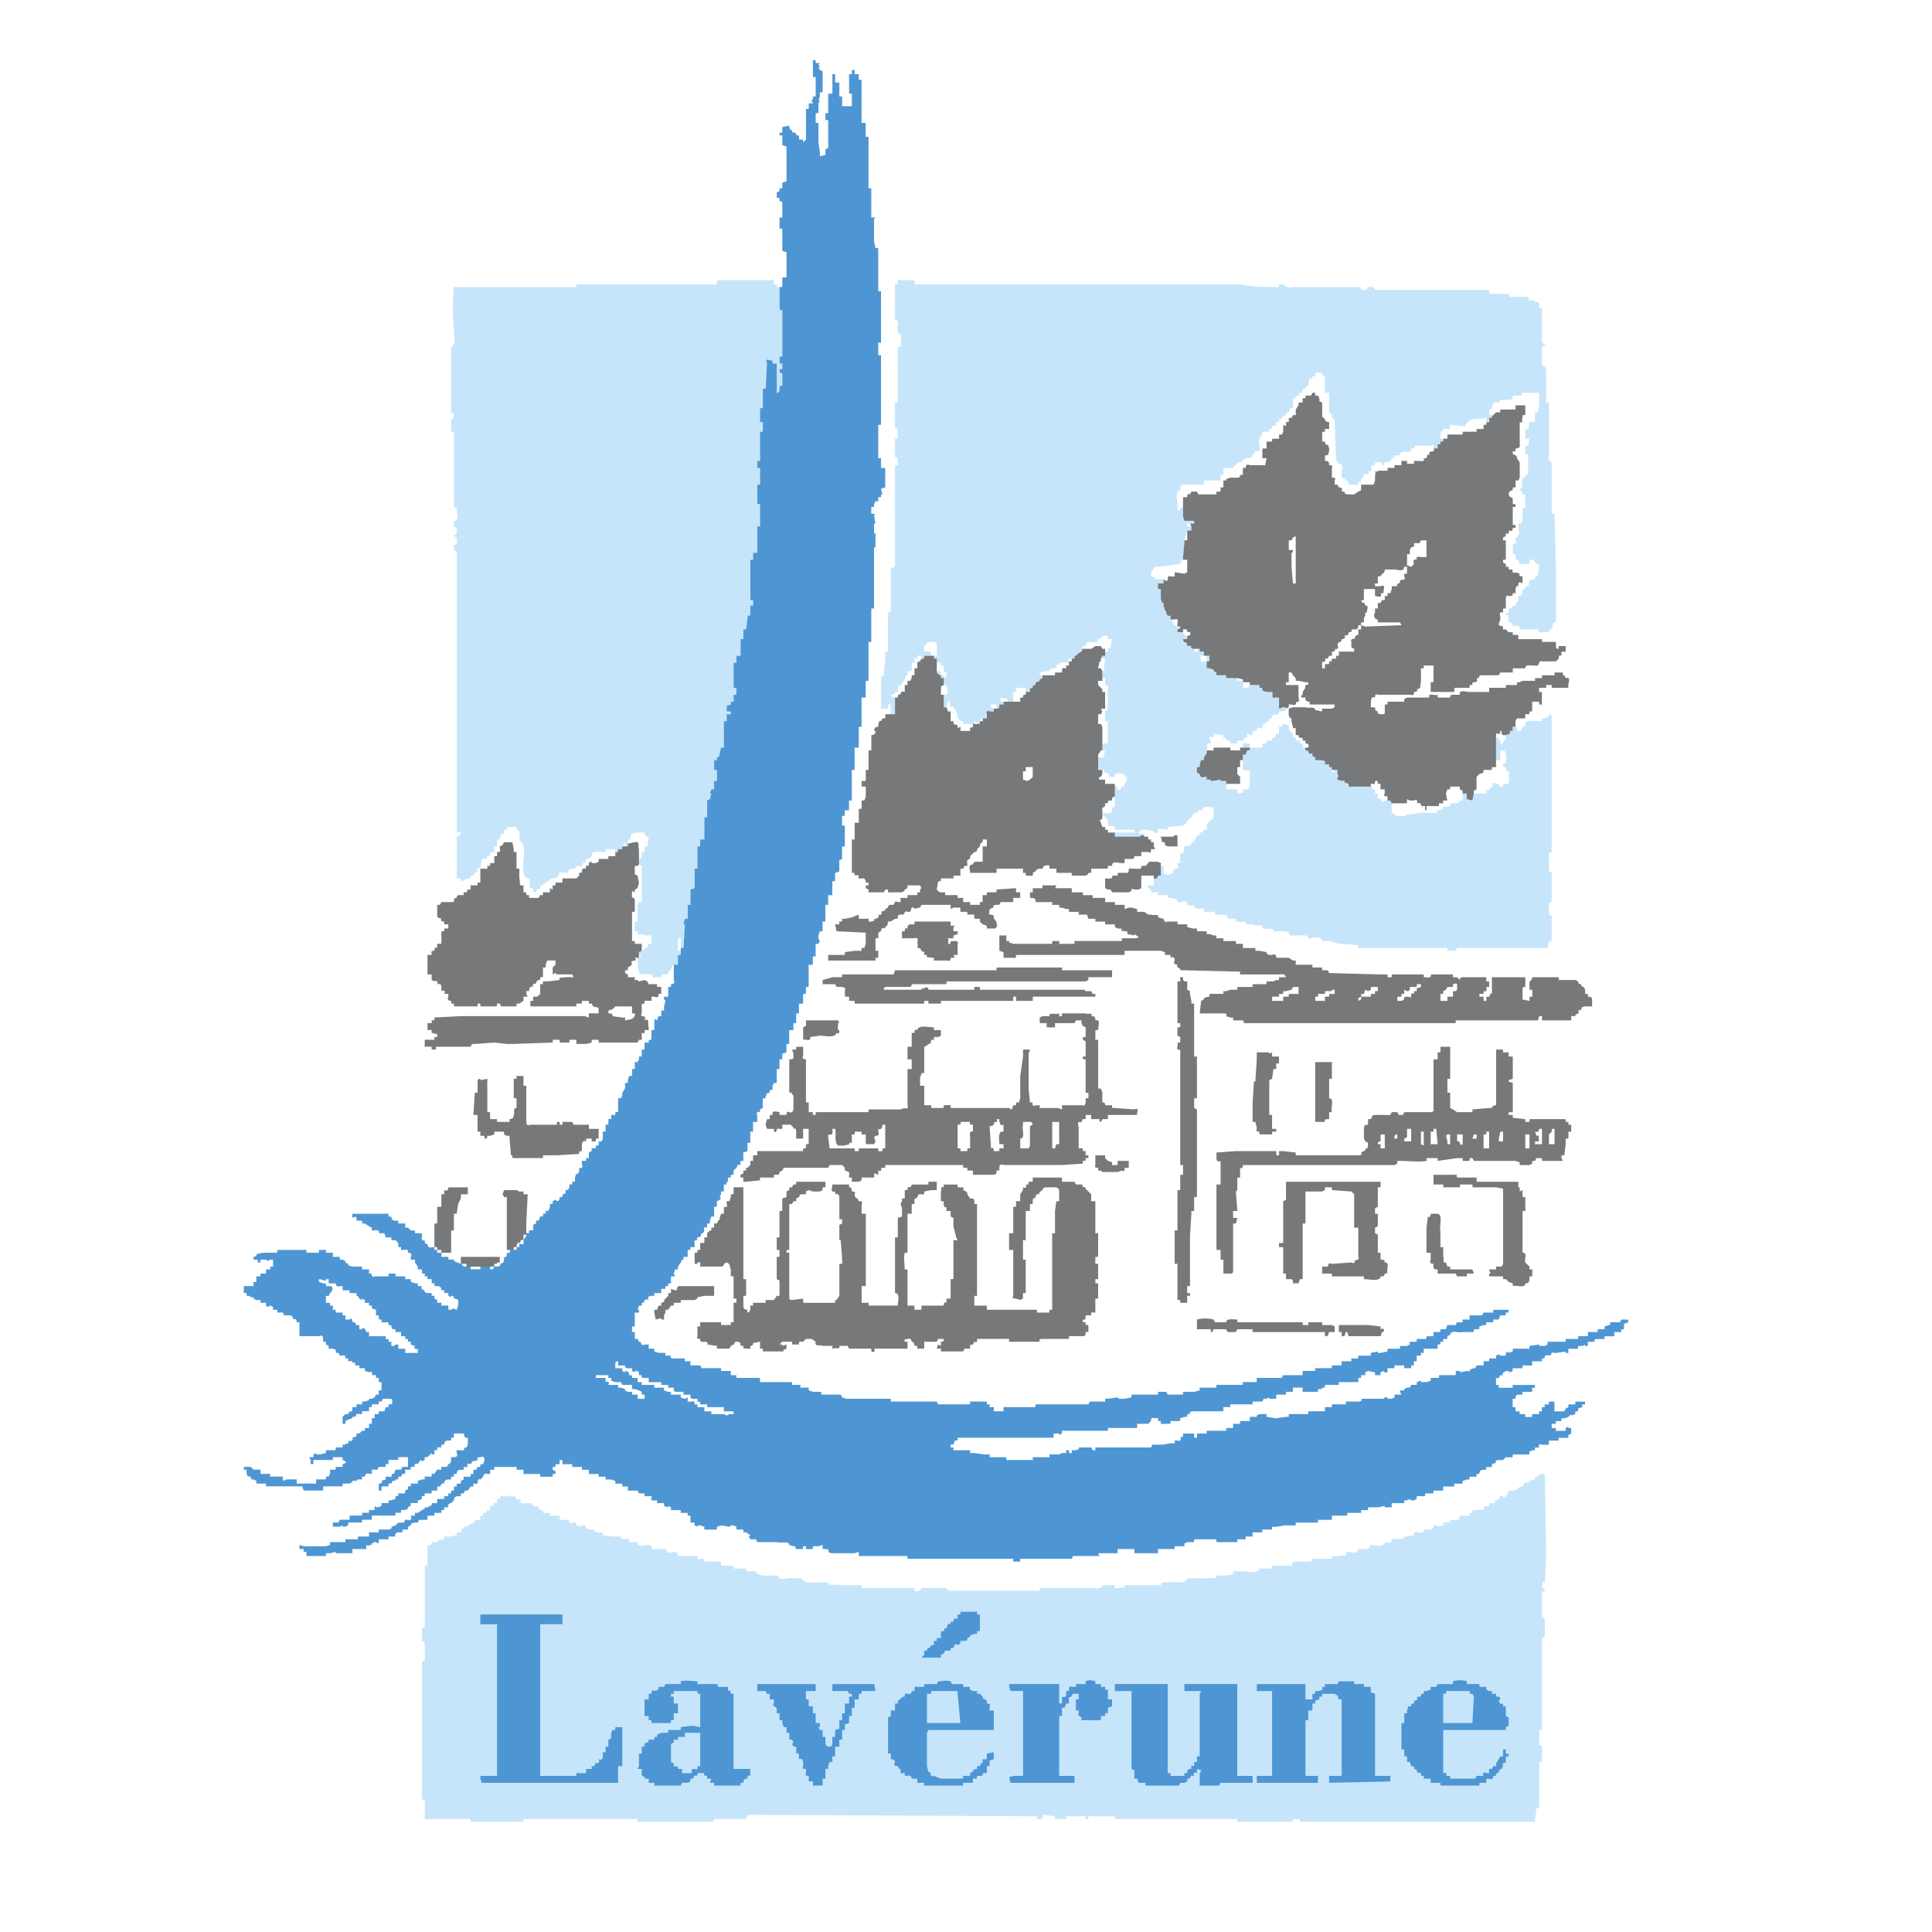 <svg xmlns="http://www.w3.org/2000/svg" width="2500" height="2500" viewBox="0 0 192.756 192.756"><g fill-rule="evenodd" clip-rule="evenodd"><path fill="#fff" d="M0 0h192.756v192.756H0V0z"/><path d="M90.543 27.946h.694v.418h32.485c1.111.276 2.637.276 3.887.276v-.276h.416c.279.276.555.416.973.276h6.803c-.141.418.414.279.553.279l.141-.279h.555l.139.279h11.385c-.139.694.693.276 1.109.415h.834l.139.279H152.46c0 .555.416.276.693.415v.14c.834-.278 0 .833.693.554v3.47l.279.14v.14l-.279.139v1.804l.279.14.139.277v3.332h.277v5.829l.277.139V51.268h.277l.139 5.553v5.275h-.278l-.139.694c-.277-.14-.277.139-.277.278h-.972l-.139-.278h-1.805c.139-.417-.416-.417-.695-.278 0-.276-.137-.556-.414-.416v-.278c0-.277 0-.556-.279-.417v-.278c.557.278 0-.556.557-.416-.139-.417.693 0 .416-.694v.139l.277-.139v-.553h.277l.141-.279v-.415h.275v-.279c.557.14.279-.415.418-.555l.277-.139h.277v-.276h.277l.139-1.25c-.557.139-.277-.556-.971-.416v.416h-.973c-.139-.138 0-.556-.416-.416v-.278c0-.138 0-.417-.279-.277v-.973c.141 0 .418-.138.279-.415v-.279c.555 0 .277-.833.277-1.389h.278l.141-.276v-1.25c.555 0 .139-.832.275-1.388h-.275c0-.277-.141-.417-.279-.417v-.139c.418 0 .139-.694.279-1.109h.275v-.279h.279v-2.083h-.279v-.832c.557.139.279-.416.418-.694h-.418v-.97c.557.138.279-.417.418-.694h.554V41.134h.277l.139-.694v-1.248h-1.664l-.141.277h-.834v.276l-.275.14h-.973l-.139.278h-.277c-.557-.139-.139.694-.693.694v.556H148.986l-.141.138v.138h-.275c0 .278.137.556-.279.418v-.417c-.555.139-1.387 0-1.666.278-.139.14-.416.278-.416.555h-.139l-1.389-.138v.417h-.277c-.137 0-.416-.14-.416.138-.277 0-.277.417-.277.833h.277v.278h-.277v.278h-.277V44.745h-.416V44.329l-.279.138h-1.527l-.139.278h-.277v.277c-.277.139-1.111-.138-1.111.417h-.275c-.141 0-.418-.14-.279.278-.414-.138-.277.138-.414.277l-.279.139c-.277-.139-.277 0-.416.278h-.139c.139-.417-.418-.278-.695-.278 0 .14 0 .417-.277.278-.277.138.139.832-.416.556.277.694-.693 0-.416.694-.418-.14-.139.554-.557.415v.28h-.971c0-.14 0-.418-.279-.418 0-.138-.137-.276-.414-.276v-.279c0-.415.277-1.249-.418-1.109.139-.14 0-.279-.139-.279l-.139-4.165-.279-.139v-.416l-.275-.14v-1.942h-.418v-1.389c0-.14 0-.417-.277-.278.139-.417-.416-.417-.693-.277v.277c-.277 0-.418.138-.277.278-.555-.14-.279.416-.416.694h-.139l-.141.278c-.139 0-.416 0-.277.276-.139.14-.557.14-.277.417-.279 0-.555 0-.416.276-.557-.138-.139.694-.277.974h-.279l-.139.415c-.137 0-.416.14-.275.417-.557-.278-.279.416-.695.277v.279c-.139 0-.416 0-.279.276-.137.138-.555 0-.414.417h-.279v.276h-.277c-.139 0-.555-.138-.416.278-.277.139-.416.694-.277 1.11v.556H125.252l-.275.417c-.139.416-.973.14-.973.555l-.277.139h-.277l-.139.278c-.141 0-.279.138-.279.276H122.061v.694h-.279v.556h-1.664v.418h-2.221l-.139.276v.277c-.557.14-.279.973-.279 1.389v.694l.279-.14v-.138l.277-.138v.97l.137.418h.973v.276H118.452v.279h.416v.415H118.452l-.279.974v.276l-.137 1.388v.278h-.139l-.139.416-2.223.278c-.139 0-.555 0-.414.277-.281 0-.281.417-.281.695.418 0 .418.416.975.276h.275l.139.139-.139.278h-.555v.555h.279V59.732l.139.417h.137v.277l.139.417.141.276c0 .278.277.417.416.278v.417l.277.278c0 .278.277.416.416.416v.556h.557l.137.276.279.14v.278h-.416l.416.276v.139c-.141.278.139.278.416.278-.139.276.139.276.277.276v.279H119.561l-.137-.279h.275v.279h.418v.415h-.418c.279.14-.139.834.418.556h.277v-.556h.279v.556h-.279v.694h.279l.414.138v.14l.279.14v.276H122.337v.278h1.111v.278H124l.139.138c-.139.146-.139.425-.139.563h.555l.139-.277h.973v.277h.277v.277l.416.139h.556c.139.14-.141.694.277.555H127.609v1.111l.416-.139h.279v.277l-.418.138h-.277c.139.556-.834 0-.693.694-.141 0-.418 0-.279.279 0 .138-.555-.139-.277.277-.416-.139-.416.278-.416.417h-.277c-.418-.14-.139.415-.693.276v.417h-.279c0-.14-.139-.14-.277-.14v.417h-.277l-.141.28h-.555v.278h-.693v-.278h-.418v-.278h-.277v-.277l-.973-.14c.279.694-.832 0-.277.694v.278c-.555-.138-.277.417-.416.694v.277l-.277.417v.277h-.277l-.141.417v.276h-.275v.556l.275.138c0 .279.279.417.418.279h.277v.276h.416v.138h.139l.832-.138v.138h.557v.279h.137c-.137.138-.137.415-.137.554h1.111v.417c.139-.138.832.139.555-.417h.555l.139-.277v-1.25c.141-.555-.555-.276-.693-.415V75.286h.277c.139-.14 0-.555.416-.417v-.278H124v-.417h.693v.417h1.25v-.417h.416v-.278h.557v-.278h.277l.137-.417h.279v-.694h.277l.139-.278.555.138v.14c0 .278.139.554.277.554l.141.14v.278l.277.138v.278h.416v.278h.277v.417h.277c-.139.14.141.416.279.278 0 .277.137.417.416.277v.279l.277.138v.277h.693c.139.139.418 0 .277.279v.139h.418v.276h.275V76.951l.279.138v-.277h.277v.415l.139.279h-.139v.276l.418.138c.139 0 .414-.138.277.14l.416.139c0 .138 0 .415.277.277h2.082v.277c.555-.14 0 .555.555.417v.556c.557-.278.277.694.695.138h.556l.137.278v.972c.277 0 .277.138.416.276.416 0 .973.14 1.111-.138.693 0 1.389-.276 2.082-.138H143.29l.141-.278h.139c.139-.139.555 0 .416-.416.416.138.834.138.693-.278H145.513l.139-.278h.277v-.692h.418v.556l.555.138.139-.694h1.248v-.417c.141.14.416.14.279-.14.693.14 0-.832.693-.415h.277c0 .138.139.415.416.277V78.2h.277c.557.138.139-.417.418-.556-.279-.138.139-.832-.418-.693.279-.556-.414-.278-.277-.694h.139a1.263 1.263 0 0 0 0-1.388h-.416v.971h-.416v-2.221c.416-.138.139.138.416.278v.278c0 .138.141 0 .277 0 0-.278.139-.278.277-.417v-.415l.418-.14v-.278h.275v-.416H151.342v.416h.416l.141-.416h.275V72.092c.418-.277 1.111-.138 1.666-.138v-.279h.279c.139-.139.555-.139.416-.415l.277.138v13.604l-.277.14v1.804l.277.139v2.916c-.555 0-.139.833-.277 1.249l.277.14v2.497c-.418-.138-.277.418-.418.694H145.37l-.139.279h-.832v-.279h-8.885v-.276l-1.664-.138h-.279c-.416-.14-.695-.28-1.109-.28h-.557c0-.415-.693-.415-1.111-.276h-.275c0-.417-.695-.277-.973-.277h-.834c-.139-.555-.693-.417-1.109-.417h-.555c.139-.417-.557-.138-.695-.278h-.416c.139-.554-.695-.139-.971-.416h-.695c.277-.418-.418-.139-.693-.278h-.277c.139-.416-.418-.278-.555-.278h-.281c.141-.556-.553-.276-.693-.416h-.555c.141-.554-.553-.14-.832-.278h-.277c.139-.276-.139-.416-.418-.276l-.555-.14c.141-.417-.416-.14-.693-.278.139-.556-.416-.277-.693-.277h-.279v-.279l-.693-.138h-.277v-.276H115.527v-.279H114.832c.141-.555-.414-.138-.275-.694h.557v-.694c.275.14.414-.138.414-.276h.279v-.972h.275V87.088c.557.416.695 0 .973 0-.277-.694.834-.139.416-.833v-.139h.279v-.971c.553 0 .277-.417.414-.694.139-.14.695.138.695-.279 0-.138.418-.138.277-.415h.141l.139-.417h.275v-.28h.279l.139-.279c.557.14.139-.555.416-.694l.277-.276c.139 0 .277-.139.277-.417V80.56c-.414 0-1.109-.276-1.109.278H119.552l-.137.278c-.139 0-.418 0-.418.276l-.277.279c-.418.139-.139.555-.557.555v.14l-1.664.139v.276c-.418 0-.973-.276-.973.14 0 .278-.277.14-.414.14v-.14c-.557 0-1.113-.416-1.529.14l.277.139c.139 0 .418-.139.277.138h-.277l-.139.138h-2.498v-.416H113.166c.139 0 0-.14 0-.279H111.223c.139-.555-.416-.276-.695-.415 0-.14.139-.556-.139-.694-.137 0-.137-.417-.416-.279v-.276c.279 0 .693.138.973-.138V80.56c.555 0 .139-.694.277-1.11v-.972h.277v.277c.141.14.277 0 .277 0l.139-.277h.277v-.277c.279-.279.416-.833 0-.694v-.279c-.277 0-1.109-.276-.971.279h-.557c0-.14 0-.417-.414-.417-.141 0 0-.417-.279-.277H109.556v-1.25h.555l.141-.694h-.279v-.694h.555v-2.221h-.275v-1.111c0 .138.137 0 .275 0V69.316c-.139-.278.279-1.111-.275-.972v-.694h-.279v-.694h.139l.141-1.248h-.418l.139-.279h.279v-.415h.275v-.279c.139-.138.279 0 .279-.138l.139-.832h-.418v-.278c-.555-.278-.555.278-.971.278 0 .694-1.25-.138-1.25.694h-.277v.276l-.139.279-.277.138-.277.277h-.141v.279h-.275c-.139 0-.418 0-.279.276-.277.278-1.109-.138-.971.417-.139-.139-.277 0-.277-.139.139.693-.834.277-.693.693-.418 0-.834 0-.975.278v.138h.279v.278l-.279.14v.139l-.275.138h-.139c0 .139 0 .418-.279.278 0 .277 0 .416-.277.277v.417H102.339v-.417h-.969v.417h-.279v.972h-.555v-.278l-.693-.14v.417h.275v.276h-.416c0 .279 0 .418-.277.418v-.418h-.555v.279l.279.139v.276h-.418c-.139-.138-.416 0-.277.279v.415h-.416v-.139l-.277.417v.277h-.279v-.139c-.139-.138-.139-.138-.277-.138v.277h-1.112c.14-.416-.415-.139-.415-.556h-.14c0-.277 0-.694-.278-.833 0 0 0-.417-.416-.277l-.139-.694-.139.138-.138.556h-.278v-1.25h.278c.277-.278 0-.694 0-.972h-.278v-.69h-.278v-.278c-.276-.138-.416 0-.416-.417h.416v.417c.278 0 .417 0 .278.278.417-.14.278-.416.278-.554-.278 0-.278-.28-.278-.694h-.278c0-.139 0-.417-.416-.279v-.415h-.278v-.279h.278v-1.248l-.278-.139h-.276c-.139 0-.556 0-.417.279-.416 0-.276.415-.276.694h.694v.415H92.21c0 .14 0 .417-.279.279v-.279h-.138c-.277-.139-.277.14-.277.279h-.279v.415h-.277V66.957h-.417v.417c-.415 0-.138.694-.554.694 0 .139 0 .418-.278.278-.276.14.138.834-.416.694.14.417-.555 0-.278.555h.278v1.667H88.879v-.974h-.278v.418h-.694V67.51c.554 0 .139-.971.416-1.248v-1.249h.277v-3.888l.278-.138v-4.304l.416-.139V46.411c.554.138.14-.417.277-.694l-.277-.138v-1.806c.554.138.14-.694.277-.971l-.277-.14v-2.498h.277v-5.553h.277c0-.418.28-1.389-.277-1.389v-.278c-.138-.278.277-1.11-.277-.972v-3.609h.277v-.418l.972.001zM75.134 27.946h2.082v.418h.278v.276h.277v2.222l.277.14v4.579h-.277v.695h.277v.556h-.277c0 .277 0 .417.277.417v1.249c-.554-.14 0 .694-.554.694v-2.916h-.417v-.277l-.556-.138-.138.276h.138l-.138 2.638h-.278v1.943h-.278v1.389h.278v.97h-.278v2.915h-.276v.694h.276v1.668h-.276v1.942h.276v2.222h-.276v2.637h-.417v.694h-.276v4.025h.276v.556h-.276v.694c0 .138 0 .417-.28.278v.278l-.138 1.11h-.276V63.762h-.279v1.665h-.415V66.12h-.28v2.5h.279v.694h-.279v.694h-.276v.276l-.418.14v.555h.418v.279h-.418v.694h-.276v2.637h-.278l-.139.555v.14l-.139.277h-.138v.277h-.278v.973h.278v1.109h-.278V78.753h-.278l-.139.417h.139l-.139.556-.278.138v1.667h-.278v2.222h-.417v.694h-.277v2.221h-.277v1.944l-.417.139v1.526h-.276v1.388h-.279l-.139.557h.139l-.139 2.358h-.276v-.97c0-.138-.14 0-.279 0v1.25h.279v.415h-.279v.973h-.415c-.279.139-.14.555-.556.693v.277h-.278c-.278-.139-.417.139-.417.277H65.14c-.14-.555-.974-.139-1.388-.416l-.14-.972v-.555h.14l.276-.279h-.276v-.277l.276-.138c.417-.14.278-.417.556-.279l.139-.415H65V93.33h-.694c-.14-.278-.833.14-.694-.417h-.277v-.972h.277v-1.666l.14-.277h.276v-3.61l-.276-.14v-.555h.138l.138-.278v-.417c.417.14.278-.416.278-.554h.278l.139-.973c-.417 0-.417-.276-.417-.415-.554 0-1.528-.14-1.388.694h-.278V84.443h-.276v-.417l-.279.417v.276h-.415c0 .138 0 .417-.279.278v-.278h-.971v.278h-1.25l-.138.417-.278.278c-.14 0-.416 0-.278.416-.556-.276-.138.556-.693.278-.139 0-.417 0-.417.278h-.14c-.276 0-.554 0-.554.416h-.555c-.556-.278-.14.416-.556.278v.276c-.694-.138-.833.418-1.388.556v.138h-.278c.14.556-.416.14-.416.694h-.278c0-.276 0-.555-.278-.415-.276-.14.278-1.112-.416-.974-.139-.276-.278-.415-.278-.693-.138-1.109.278-1.943-.138-2.915h-.138c-.279-.276.138-1.25-.417-1.25.138-.555-.556-.138-.971-.276v.276h-.279v.418h-.276l-.139.556h-.281V84.442h-.276v.554c-.139 0-.278.14-.418 0v.417c-.276-.138-.276.138-.415.278H48.063l-.138.972c-.278-.138-.418.138-.278.277-.14.139-.416.139-.416.417 0 .138-.417-.138-.278.276-.416 0-.555.14-.833.28h-.138c.138-.28-.139-.28-.417-.28v-4.164c.14 0 .417-.138.417-.415h-.417V55.016l-.278-.138v-.556c.417.14.278-.415.278-.694l-.278-.139v-.138c.417.138.278-.556.278-.694l-.278-.138v-.556c.556 0 .278-.833.278-1.25l-.278-.138v-7.497h-.277v-1.25c.277.139.277-.415.277-.555l-.277-.14v-6.524c.555-.139.277-1.25.277-1.806-.139-1.388-.139-2.915 0-4.165h12.218v-.276h14.021v-.418h3.608v.002zM153.846 147.057h.279l.139 8.191-.139 2.637c-.418-.279-.139.416-.279.555l.279.139v.141l-.279.139v2.498l.279.139v1.803l-.279.141v9.162h-.277v1.527h.277v1.664h-.277v4.582h-.277l-.139 1.111v.277h-23.461v-.277h-.693v.277h-5.553v-.277h-12.217v-.277h-2.639v.277h-.277v-.277h-1.943v.277h-1.109v-.277l-1.25-.139v.416h-.555v-.277l-28.877-.139-.138.416h-3.192l-.14.277h-7.496v-.277H52.23v.277h-5.275v-.277h-4.581v-1.943h-.278v-13.744l.278-.137v-1.807l-.278-.139v-1.25l.278-.139V156.22h.276v-2.082c.279.137.417 0 .417-.277h.276c.14 0 .418.139.279-.141.276-.139.833 0 .694-.416h.554l.694-.137v-.281c.694.141.278-.414.694-.414v-.139c.278 0 .555-.141.694-.279.14-.137.554 0 .416-.416h.556v-.416h.277v-.277h.279l.138-.277h.276v-.418h.279l.139-.277h.276v-.416h.279v-.277H51.393c0 .277.277.418.556.277v.416h1.109c0 .277.279.418.556.277l.138.141c0 .139.14.277.418.277v.277H54.863v.277h.97v.416h.974c-.14.279.138.416.415.279h.279c-.14.416.415.416.694.275h.276c-.138.418.418.418.694.418h.139c0 .416.556.275.833.275v.281l1.249.137h.556c-.138.416.556.139.832.277v.279h.833c0 .555.694.277 1.111.277l.282.137c-.14.557.694.141.972.279h.556c-.14.555.554.277.833.277l.276.139v.279h1.944c0 .137 0 .414.277.275h.417v.279h1.666v.416H73.19v.277h1.25v.277h.972c.14.557 1.249.416 1.804.416h.417c0 .555.833.279 1.109.279h1.25c.139.416.694.416 1.112.416h1.527c0 .416.97.139 1.388.277h1.944v.277h5.273c-.138.555.417.279.556.279l.138-.279h2.5l.138.279h9.161v-.279h4.721c.418-.139 1.527.279 1.527-.277h1.25c-.139.557.555.139.971.277v-.277H115.809l.139-.277h.416c.693-.141 1.941.277 2.082-.416h1.527c.555.137.832-.139 1.389 0v-.279h.277c.416 0 .971 0 1.387-.139v-.277H124c.555 0 1.527.277 1.666-.277h1.25v-.277h1.941l.141-.416h1.803l.141-.279h1.941v-.275h.695c.279-.141.834.139.693-.279l.141-.139c.416 0 1.109.277 1.109-.277h.557c.275 0 .555 0 .555-.279l.139-.137c.416 0 1.389.277 1.389-.277h.277c.279.277.416-.141.416-.279h.139c.418-.139 1.111.139 1.111-.277h.277c.277-.137.832 0 .693-.418.277-.137 1.113.281.973-.275h.277c.277 0 .832 0 .695-.418h.275c.279.141.834.141.695-.275h.279c.137-.139.555.137.414-.279h.834l.139-.416h.971v-.277h.279v-.277h.416c.277-.139.832.137.693-.277l.277-.141h.279v-.277h.555l.139-.416v.141l.277-.141.139-.277h.141c.693.277.414-.416.832-.557h.139c.277 0 .693-.139.693-.275.139-.139.557-.139.557-.418l.137-.139c.139 0 .418.139.418-.139.139-.139.693 0 .555-.418h.277l.139-.275h.278v-.002z" fill="#c6e5fa"/><path d="M162.035 131.648h-.275l-.139.275h-.973v.277h-.139l-.416.141v.277h-.695v.277h-.971v.416h-.971v.277h-1.25v.279H154.4v.275l-.275.141h-.557v-.141l-.971.141v.277H150.93v.277l-.414.139v-.139l-.279.139v.277h-.555l-.139-.139-.277.139v.277H148.573v.279h-.557v.414h-.693l-.139.279h-.139l-.418.139c.139.277-.139.139-.275.139l-.695.139v-.139h-.418v.418h-1.664v.275h-.834v.279l-.416.139h-.555v-.139l-.418.139v.277h-.555l-.139.277h-.278l-.277.141v.137h-.418v.139l.139.279H139.131v.277l-.277.137h-.416v-.137h-.277l-.139.137h-2.221c.139.139 0 .279-.279.279h-1.25v.277h-1.389v.277h-.693v.416h-1.664v.277h-1.945v.279h-.275l-.975.139-.971-.139v-.279h-.693l-.277.141v.139h-.695v.416h-.971v.277h-.695v.416h-.693v.279h-1.943v.275h-.971v.418h-.279v-.418h-1.109v.279l-.277.139c.139.139 0 .416-.279.277h-.277v.277h-.416l-.832.141h-.973l-.141.275H109.287v.277h-.275l-.139-.277h-1.25c.139.139-.139.277-.418.277h-.276v.279h-.279v-.279h-.277v.279h-.416l-.277.139h-.971v.277h-1.668v.277H100.4v-.277h-1.666v-.277h-.557l-.971-.139h-.416v-.279h-1.665v-.277h-.278v-.275h.278l.138-.418h.278v-.277h9.578v-.418h.557v.139l.277-.139v-.275h4.58v-.279H113.449v-.416h1.111l.275-.277c0-.139 0-.416.281-.277.137 0 .553-.139.414.277h.279v.277h.971v-.277H117.753v-.277l.414-.139h.279v-.279h.277c-.139-.277.277-.277.416-.277h2.916v-.416h.695v-.277h2.221v-.277H125.942l.139-.279h.277l.277-.137v.137h.693v-.414h.974v-.279h.693v-.416h.971v.416h1.527v-.275h.416v-.141h.277v-.277h1.388v-.277h1.943v-.418h.279v-.275h.414v-.279l.279-.139.693.139v.279h.555v-.279l.279-.139.139.139h.277v-.416H139.125v-.279h.973v.279h.693v-.279h.277v-.414h.277v-.557h.418v-.277h.277v-.416h1.389v-.418h.277v-.275h.277v-.279h.416v-.277l.277-.139c.141-.555.834-.137 1.25-.277h1.111v-.277h.555v-.277l.416-.141h.277v-.277H148.98v-.275h.554l.139-.418h.554v-.277h.279v-.279h-1.527v.279h-.973l-.139.277h-1.25v.418h-.693v.275h-.557l-.139.277H144.396l-.137.418h-.557v.277h-.693v.416h-.695v.277h-.972v.279H140.649v.275l-.277.141h-.695v.277h-1.248v.277l-.695.139h-.277v-.139l-.693.139v.277h-1.25v.277H134.821v.279h-.971v.414h-.975v.279h-1.663v.277h-1.25v.418h-1.944l-.139.275H125.381v.418H124v.277h-2.637v.277h-1.668v.277l-.555.139h-1.109v.279h-1.527l-.139-.279h-.834v.279h-2.637v.277l-.695.137h-.553l-.141-.137-.973.137h-.275v.279h-1.53l-.139.277h-5.273v.277h-3.195v.416h-.969v-.416H98.733v-.277h-.277v-.277H96.79v.277h-3.191l-.14-.277h-4.581v-.279h-4.443l-.417-.137-.138-.277h-1.944v-.279h-.833l-.417-.139v-.277h-.833v-.277h-.832v-.277h-3.194v-.418h-2.359v-.275h-.556V136.781h-.972v-.277h-1.943l-.14-.279h-.972v-.414h-.555v-.279h-.97c-.278 0-.556 0-.418-.277h-.554v-.277h-.694l-.416-.139v-.277h-.556V134.144h-.417c-.278.141-.278 0-.416-.275h-.138l-.14-.279h-.277v-.693h-.276v-.555h.276v-1.388h.417v-.279h-.14l.14-.414h.276c0-.141 0-.418.278-.279-.14-.277.14-.416.417-.277-.139-.277 0-.418.278-.418h.278v-.275H65.971V128.594h.417v-.275h.278v-.279h.276V127.347H67.36l-.139-.277.139-.416h.276v-.279l.279-.416.138-.277h.138v-.282h.418V124.707h.276v-.279h.417V124.012c-.14-.279.139-.279.277-.279-.138-.275.138-.414.277-.275l.14-.418h.139l.138-.275c-.138-.279.138-.418.278-.279v-.416h.278v-.277l.139-.416h.278V120.404h.278v-.554l.277-.139.139-.141-.139-.137.139-.277v-.279h.278V118.182h.276v-.275h.14v-.418h.278v-.277h.276V116.794l.279-.275c.138-.139 0-.418.415-.277v-.416h.279V114.994l.415-.141v-.834h.28v-1.109h.276v-.973h.417v-.693c-.14-.139 0-.416.276-.277v-.277l.278-.141v-.97h.278v-.277h.138c-.138-.141 0-.277.278-.277v-.277h.278v-.418l.138-.277h.278v-1.387h.277v-.973h.277v-.555l.418-.141v-.832h.276v-1.389h.417v-.693h.276V101.113h.279v-.975h.415v-.971h.279V98.474h.276v-2.221h.417v-.833h.277V94.171h.278l.14-.28-.14-.276v-.278l.14-.417h.276v-.971h.278v-1.665h.278v-.971h.416v-1.389h.278v-.834l.417-.139v-1.109l.277-.14v-1.249h.277V82.37h-.277v-.973h.277v-.555h.417v-.972h.277V76.817h.279v-2.222h.415v-2.083h.279v-2.916h.415v-1.665h.279V64.04h.276v-3.331h.278v-6.107h.14v-1.388h-.14v-.974h.14l-.14-.832.14-.139h-.417v-.694h.278v-.278l.14-.278h.277v-.417h.278v-.278h.139l-.139-.556.416-.138v-1.944h-.416v-.971h-.278v-3.332h.278v-6.941h-.278v-1.25h.278v-5.135h-.278v-4.304h-.277l-.14-.694v-2.222l.14-.14h-.417v-2.915h-.276v-5.133h-.279v-1.388h-.415V7.957h-.279v-.555h-.415v-.418h-.275v.417h-.277v1.943h.277v1.248h-.971v-.969h-.277V8.234h-.417v-.832h-.278v1.943h-.416v1.943h-.278v.694h.278v2.776l-.278.139v.554l-.554.14v-.416l-.14-.972V12.26h-.278v-.973h.278v-.971l.14-.278h-.14l.14-.416v-.417h.276V7.123l-.276-.139-.14-.276h.14l-.14-.28.14-.138h-.417v-.276h-.277v1.664h.277v1.944h-.277v.277l-.14.139.14.278h-.417v.556h-.276v3.053l-.279.278v-.278h-.415v-.417c-.417.14-.14-.416-.694-.278v-.276c-.14.138-.279-.14-.279-.417l-.694.138v.556h-.277v.278h.277v.972l.418.138v3.471l-.418.138v.556h-.277v.277l-.277.14v.554h.277v.278l.277.138V21.698h-.277v1.112h.277v2.221l.418.138v2.5h-.418v.971h-.277v2.222l.277.14v4.579h-.277v.695h.277v.556h-.277c0 .277 0 .417.277.417v1.249c-.554-.14 0 .694-.554.694v-2.916h-.417v-.277l-.556-.138-.138.276h.138l-.138 2.638h-.278v1.943h-.278v1.389h.278v.97h-.278v2.915h-.276v.694h.276v1.668h-.276v1.942h.276v2.222h-.276v2.637h-.417v.694h-.276v4.025h.276v.556h-.276v.694c0 .138 0 .417-.28.278v.278l-.138 1.11h-.276V63.762h-.279v1.665h-.415V66.12h-.283v2.5h.279v.694h-.279v.694h-.276v.276l-.418.14v.555h.418v.279h-.418v.694h-.276v2.637h-.278l-.139.555v.14l-.139.277h-.138v.277h-.278v.973h.278v1.109h-.278V78.753h-.278l-.139.417h.139l-.139.556-.278.138v1.667h-.278v2.222h-.417v.694h-.277v2.221h-.277v1.944l-.417.139v1.526h-.276v1.388h-.279l-.139.557h.139l-.139 2.358h-.276v.694h-.279v.973h-.415V97.774c.139.275 0 .416-.279.416v.277h-.276V99.437h-.418v.279l.14.139-.14.555v.416h-.276v.554h-.277l-.14.418-.276-.139v1.109H65v.556c0 .275 0 .555-.278.416v.277h-.417v.693h-.278V105.405h-.276v.277l-.14.277h-.277V106.654h-.276V107.347h-.28l-.138.416v.277h-.276v.556l-.279.416v.277l-.138.277h-.277v1.388h-.279v.277h-.416v.416h-.279v.557h-.276v.693h-.278V113.592c0 .137-.139.414-.416.275v.418h-.278v.277h-.416v.277l-.278.141v.553h-.278v.279h-.416v.416c.14.139 0 .416-.277.277v.416l-.277.277v-.137l-.14.414v.418h-.278v.275h-.276v.279l-.14.277h-.278c.138.277 0 .418-.276.418.138.139-.14.414-.279.277 0 .137 0 .416-.276.416l-.139-.139-.279.139v.277h-.276v.277l-.139.416h-.279v.277h-.276v.279h-.278l-.14.416h-.276v.277l-.278.139v.556h-.416v.275h-.278v.28l-.278.414v.418h-.276l-.14-.139v.416h-.277v.279h-.698c.138.275-.139.414-.276.275 0 .279 0 .557-.279.418v.277c0 .277-.139.418-.415.418.139.137 0 .275-.279.275h-.276l-.139.279h-.279v-.279h-.97v.279h-.972v-.279h-.694l-.277-.275-.417-.141-.278-.141v-.137h-.556v-.261h-.694v-.418h-.415v-.275h-.279v-.279h-.276c-.278.139-.417-.139-.417-.277l-.276-.139v-.279c-.139.141-.417-.137-.278-.275v-.418h-.694v-.275H40.988l-.278-.279h-.278v-.416h-.694v-.277h-.277c-.279 0-.417-.141-.417-.416h-.276v-.279h-3.611v.416l.278-.137.138.137v.279h.555v.277h.277l.417.277.276.139v.279h.279c.276-.139.555.137.415.275h.556l.139.418h.556v.275h.417l.277.279V124.428h.277v.279h.417c.278-.141.278.139.278.275.278 0 .416.139.278.418v.277h.417v.277l.278.416v.279h.416v.416h.279v.277h.276v.277h.417v.416h.276v.279h.279c.276 0 .415.137.415.416h.279v.277h.415v.275l.279.141v-.141c.277 0 .277.141.277.279.278 0 .556.139.417.416v.279l-.14.414s-.14 0-.278-.139l-.277.139h-.279v-.414h-.694v-.279h-.415v-.277l-.279-.139v-.279h-.276v-.275h-.417c-.138 0-.415-.139-.276-.277-.278 0-.417-.279-.278-.416h-.416v-.279h-.278l-.417-.139v-.277h-.556v-.277h-.971v-.277h-.693v.277h-1.389c-.14.139-.417-.141-.279-.277h-.279v-.416H36.125v-.279h-.972l-.416-.139v-.137l-.278-.141v-.141l-.278-.137h-.276v-.275h-.694v-.418h-.694v-.275h-.694v.275h-1.25v-.275h-2.915v.275H26.27l-.694.139c.138.141-.14.279-.279.279v.277h.417v.277h.277v-.277h.556l.139.137.279-.137h.276V126.37h-.276v.279h-.418v.416h-.556v.277h-.415v.555h-.279V128.315h-.971v.693h.277v.275h.279l.138.141h.277v.139l.279.139h.415v.277h.555v.279l.139.139.279-.139.276.139v.275h.417v.279h.555l.139.277h.555c.278 0 .278.277.416.418.278-.141.278.137.278.275h.277v1.389h1.944c.277-.139.415 0 .415.277v.279h.279v.275l.276.141v.277h.417c.138 0 .415.139.277.416h.278l.14.277h.276c.278-.139.278.139.278.277h.278v.279h.416v.139h.278v.275h.417v.279h.554v.277l.417.139c.138-.139.416 0 .276.279h.418v.275h.276v.418h.279v.832h-.279V139.139h-.276l-.139.277-.279.137h-.273v.139l-.417.141h-.277v.277h-.556v.277h-.416c0 .279 0 .555-.278.416l-.138.277h-.278l-.278.279V142.052h.278v-.277l.278-.139.416-.139v-.139h.278l.138-.279h.556v-.277h.694V140.386h.276v-.277H37.79v-.277h.279l.138-.279H39.039a.426.426 0 0 1 0 .557h-.276v.277h-.279l-.139.416h-.556v.277H37.374v.418h-.279v.554h-.275v.416h-.417v.279h-.277l-.277.275h-.279v.279l-.416.139c.14.277-.14.416-.416.277.138.277-.139.418-.278.277v.141h-.278v.275H33.489v.277h-.97v.279l-.556.139h-.417v-.139l-.276.139v.277h-.42l.139.277v.416h.278v-.416h1.944v-.277h.971v.277l.278.139c.14.139-.14.277-.278.277v.277h-.694v.277h-.556v.418l-.139.275h-.276v.279h-.974v.416h-1.942v-.416h-.972l-.416.139v-.418h-1.249v-.275H25.991v-.418h-.694l-.277-.277h-.694v.277h.277v.418l.139.275c.14-.137.417.141.278.279h.277l.279.139v.277h.97v.279h3.609l.14.414h1.943v-.414h1.944v-.279h.694l.278-.139c-.14-.139.14-.139.416-.139l.139-.139h.417v-.279h.277c0-.137.14-.414.417-.275h.276v-.418h.555l.139-.277h.694v-.277h.279v-.416h.971v-.277H40.705V146.352h-.554l-.14.277h-.554l-.139.418h-.278c.138.139 0 .416-.276.275h-.279v.279l-.415.139c.138.139 0 .277-.279.277V148.71h.279v-.414h.694v-.279h.276l.138-.277h.279v-.139h.277v-.279h.277l.14-.275h.276v-.418h.556v-.277h.417c-.14-.277.14-.416.278-.277l.277-.416.139.139.278-.139v-.277h.276l.417-.416v.139h.276v-.418h.279v-.277h.415v-.275h.279c0-.279.138-.418.415-.418h.279v-.277h.277v-.418h.972l.14.418h.277v.554c0 .277-.138.555-.417.416.14.139 0 .418-.277.277h-.417v.279c.14.275 0 .416-.278.416h-.277v.277c0 .277-.14.416-.279.416l-.138.277h-.556v.277h-.415l-.279.418h-.276v.275H42.372v.279h-.278l-.416.139v.277H40.983v.279h-.278v.275l-.278.139c0 .141 0 .418-.276.279H39.734v.277h-.277v.277l-.417.141h-.276v.275h-.694v.277l-.279.141h-.276l-.139-.141v.418h-.556v.277h-.694v.277h-1.25v.416h-.971l-.14.279h-.555v.416h.694l.276-.141v.141h.278l.278-.141v-.275h1.387v-.279h.971v-.416h2.361v-.277h.554v-.277h.417l.278-.139v-.139l.278-.141v-.277h.694v-.275h.138l.278-.141v-.277h.278V149h.694v-.279h.556v-.414h.276c.139-.141.139-.418.418-.279 0-.277.138-.416.415-.416h.279v-.279h.277v-.275h.278c0-.418.278-.418.417-.418h.277v-.277h.417c-.138-.277 0-.416.278-.277l.278-.416v.139l.416-.139v-.277h.278c.277-.141.416 0 .416.277l-.139.416h-.277v.277h-.278l-.14.277h-.276v.418h-.278v.275H46.257v.279l-.277.139v.277h-.417v.279h-.278V148.721h-.277V149h-.279v.277h-.415v.277h-.694v.416h-.555c.138.277-.278.277-.417.418h-.276v.139l-.278.139-.416.277H41.4v.277h-.417c.138.277 0 .557-.278.416h-.278l-.138.279H39.734l-.277.275-.417.141c.138.139-.138.277-.276.277h-.973v.275h-.971v.418h-1.111v.277H34.46v.279h-1.527v.277l-.415.137h-2.222l-.417-.137v.416h.417v.277h.278V155.245h1.944v-.279h.415l.556-.139v.139h1.666v-.416h1.388v-.416l.278.137v-.137h.276v-.139l.279-.139h.139l.276.139V153.577h.974v-.277H39.458c-.139-.277.139-.418.277-.418H40.152v-.275h.554v-.277l.278-.141c0-.139.138-.275.417-.275h.278l.138-.279h.833v-.416h.694v-.277h.694v-.277h.279v-.277h.415c-.138-.279.14-.418.279-.418l.277-.275c0-.279.138-.418.417-.418h.277V149h.277l.14-.279h.277l.278-.414h.278v-.279h.416c0-.139 0-.555.278-.416l.277-.279c0-.137.139-.414.417-.275h.276v-.418h.418v-.277h2.221v.277h.694v.418h1.666v.275h1.249v-.275h.279v-.277l-.279-.141v-.277h.279v-.277H55.838v-.416h.279v.416h.97v.277H58.058v.277h.694v.418h.972v.275h.694v.279h.556l.416.139v.277H62.084v.279h.556v.414h.972l.14.279h.554v.277H65v.418h.555v.275H66.248v.277l.418.141v-.141l.276.141v.277h.974v.277h.694v.277h.276V151.914H69.304v.275l.277.141v-.141h.277l.417.141v.277h1.25v-.277l.416-.141.834.141.138-.141h.276l.279.141v.277h.694v.275h.276l.418.281-.14.137.14.277h.554l.14.279h1.943c.416.139 1.249-.141 1.249.277l.417.137h.139l.138.279h.694v-.279h.279v.279h.694v-.279h.555l.416-.137v.416h.278c.278 0 .417.139.278.277l.276.139h2.361l.415-.139v.418h4.859v.275h10.551v.279h.695v-.279h5.137l.137-.275H109.7l-.139-.279h1.943v-.416h1.666v.416h2.359v-.416h1.666v-.279h.971v-.275l.279-.139h.693v-.279h2.223v.279h2.082v-.279h.832v-.277h.695v-.418h.97v-.275H126.912v-.277h.414l.834-.141h1.111v-.275h2.221v-.279h1.387v-.416h1.529v-.277h1.388v-.277H136.489v-.277h.971l.695-.141v.141h.693v-.418h1.25v-.275h.277l.277-.141.139.141h.277l.277-.141v-.277h.836V149h.832v-.279H143.984v-.414h1.111v-.279h.832v-.277l.418-.139h.275v-.279H147.315v-.275h.277c0-.277.139-.418.416-.418h.277v-.275h.554v-.279l.418-.139c-.139-.277.139-.277.416-.277h.277l.277-.277h.693v-.277h1.668v-.277l.277-.141h.277v-.277h.416c-.139-.275.139-.416.277-.275h.695v-.418h.973v-.277h.971v-.279l.277-.139v-.555h-.277v-.139l-.277.139v.279h-.973v-.279h-.416v-.416h.416v-.277h.554v-.277h.279l.416-.139.277-.279v.141l.416-.141v-.277h.279v-.277l.414-.139v-.277h.279v-.277H157.166v.277H156.473v.277l-.277.139c0 .141-.139.277-.279.277H155.085v-.971h-.555v.277h-.416v.277h-.279v.416h-.277v.277h-.693v.279h-.695v-.279h-.554v-.277H151.2v-.416h-.279V139.563h.279c0-.137 0-.414.277-.414H151.895v-.279h.971V138.454h.277v-.277h-2.222v.277h-1.387v-.277h-.277v-.695h.277l.139-.275h.277c-.137-.279.139-.279.277-.418h.279l.139.139.275-.139v-.277H151.895c0-.139 0-.416.275-.279h.695v-.414h.971v-.279h.279c-.139-.277.275-.416.416-.277l.277-.139c-.139-.277.277-.139.416-.139l.973-.139v.139h.277v-.416h.973v-.277h.414l.279-.141v.141h.277v-.416H159.11c-.139-.279.139-.279.277-.279h.695v-.277h.973v-.416H161.748v-.277h.275v-.556l.418-.139v-.275h-.406v-.009zM41.679 134.84v.139h-1.25v-.416H39.736v-.418h-.277l-.139.141h-.278v-.416h-.276c.138-.279-.14-.279-.279-.279v-.277H36.82v-.416h-.278c0-.139-.14-.416-.417-.416v.139h-.277V132.203h-.278c-.138-.139-.138-.416-.416-.277 0-.139 0-.555-.278-.275H34.46v-.418h-.278v-.277h-.694v-.279h-.277v-.414h-.279v-.279h-.415v-.695h.276l.139-.275c.279-.277.279-.418.14-.693h-.554v-.279h-.279l-.415-.139v-.277c.277 0 .415.139.694.139v-.139h.276v.416h.694c0 .141.138.416.417.279h.276v.416h.694v.277h.694v.275h.139l.14.279.277.139v-.139l.277.139v.277H36.82v.279h.276v.275l.418.139v.557h.276v.418h.279v.275h.694v.277h.276v.141l.138.277h.279v.277h.555v.416h.417v.277h.278v.279h.278v.275l.417.141c-.14.139 0 .416.278.277v.276zm22.627 4.719h-.694v-.414h-.554v-.279h-.418l-.276-.139v-.137l-.417-.141h-.277v-.278h-.974c.14-.277 0-.416-.276-.277V137.476h-.972v-.275h1.248v.275h.279v.279l.416.139h.556l.138.277h.974v.418h.276l.417.137.276.139v.279h.278v.415zm8.884 1.527h-.415l-.28.141-.276-.141h-1.25v-.277h-.694v-.416h-.694v-.277h-.277c0-.139 0-.418-.279-.277H68.611v-.416l-.279.137-.415-.137v-.277h-.974v-.279h-.276l-.418-.139v-.277h-.97v-.277h-1.251v-.277H63.612v-.418h-.554v-.275h-.28c0-.279-.138-.418-.415-.418v.139l-.279-.139v-.277h-.694v-.554c.139-.139.139-.139.279-.139v.414h.694v.141l.138.139h.556v.277l.276.139v-.139h.277l.14.139v.279h.276v.275h.694v.418h1.252v.277h.694v.277h.556v.277l.139.139h.832v.279h.694v.277l.138.137h.556c0 .139 0 .418.277.279v.277H70.553v.277h1.666v.416h.971v.276zM92.625 172.6h6.527v-1.943h-.418v-.418c.139-.277-.139-.277-.277-.277v-.277l-.416-.277v-.139l-.277-.277h-.279v-.277h-.277c-.278 0-.556-.139-.417-.416H96.098v-.279h-1.109l-.14-.275c-.416-.141-.834 0-1.249 0l-.14.275h-1.25v.279h-.694c-.279-.141-.279.139-.279.416h-.277c0 .137-.138.416-.417.277-.277-.141-.277.139-.277.277-.277 0-.417.139-.417.277-.277 0-.277.279-.277.416h-.277V170.657h-.416v.556l-.279.137v3.609h.278v.556c.276 0 .416.137.416.275-.14.418 0 .418.277.418l.139.277h.138v.416h.417v.277h.277c.279-.139.417.139.417.279h.555v.414H92.208v.279H96.093v-.279H97.065v-.414H97.481c-.139-.279.139-.279.279-.279.277 0 .414-.139.277-.277h.416v-.416c0-.139 0-.416.277-.277v-.556l.418-.137V174.819l-.695.139v.556h-.416V175.93c-.277-.141-.139.139-.277.277-.279-.139-.279.139-.279.277-.277 0-.416.139-.416.279l-.279.137v.277h-.694v.279h-2.221l-.694-.279c-.276.139-.416-.139-.276-.277l-.279-.137-.139-.557v-3.332l.142-.274zm-.138-3.61h.417v-.277H95.541v.277l.277 2.916h-3.332v-2.916h.001zM143.99 172.6H150.236v-.279l.279-.137v-.834l-.279-.137V170.238h-.277v-.277c-.277.139-.416-.137-.416-.277l.139-.139c0-.277-.139-.277-.416-.277v-.277h-.418v-.277h-.275l-.279-.139v-.277h-.694v-.279h-1.248v-.275a2.333 2.333 0 0 0-1.389 0v.275h-1.528l-.141.279h-.555v.277l-.416.139h-.277v.277h-.277c.137.139-.139.416-.418.277.141.277 0 .416-.277.416.139.141-.139.416-.277.277v.277h-.277l-.139.418v.277h-.277v.972h-.279v2.637h.279v.693h.277v.555h.277l.139.418s.416 0 .277.277c.139 0 .418.139.277.416.141-.137.555 0 .418.277h.277v.279H142.739v.414H143.711v.279h3.887v-.279H148.291v-.414h.279c.275.139.416 0 .416-.279h.277c-.139-.277.277-.277.277-.414l.139-.279h.141l.137-.277c-.137-.277.139-.418.277-.277V175.236h.279v-.277h-.279V174.543h-.277v.693h-.277l-.139.279-.277.416v.277h-.277l-.141.277h-.275v.416h-.279c-.277-.137-.416 0-.277.277h-.692l-.139.279h-2.5v-.279H144.27c.137-.414 0-.277-.279-.277V172.6h-.001zm0-3.61h.279v-.277h2.357v.277h.279l.139.277-.139 2.639h-2.916v-2.916h.001zM73.469 176.486h-.279v-7.496h-.276c0-.277-.138-.416-.278-.277v-.416h-.972l-.138-.279h-1.943v-.275c-.556 0-1.11-.141-1.665 0v.275H66.39l-.14.279h-.554v.277l-.416.139c-.28-.139-.28 0-.28.277h-.278v.555h-.417v1.668h.417v.414H65v.279h1.942v-.279h.279v-.693h.415v-.973h-.415V169.268h-.279v-.277h.279v-.277h2.359c0 .277 0 .277.277.277v3.33l-.694-.137h-.278l-.971.137v.279h-1.25v.277h-.694c-.138.139-.417 0-.417.418h-.276c.138.275-.139.275-.278.275-.278 0-.417 0-.278.279h-.139c-.278 0-.278.139-.278.277v.139h-.278V174.958h-.276v1.25l-.14.277h.417V177.178c.138 0 .417.139.278.279h.417v.414h.556v.279h2.638l.138-.279h.556l.276-.137v-.277h.278c0-.141.14-.418.417-.279v-.277h.694c-.138.277.138.277.278.277v.279h.417l-.139.414h.417v.279h2.637v-.279h.279c0-.275.138-.414.276-.414h.138c0-.141 0-.418.28-.279v-.693h-1.389v.001zm-3.61-.695v.418h-.277c0 .139.138.416-.277.277h-.279v.416h-.971v-.416h-.417c.14-.277-.276-.277-.415-.277v-.277l-.279-.141v-1.803l.279-.139v-.279h.415v-.275H68.332v-.418H69.859v2.914zM97.068 160.801h.416v.275h.279v1.666h-.279v.279h-.277l-.417.139v.137l-.276.141c0 .277-.138.277-.417.277h-.277v.277l-.277.139c-.417-.277-.278.141-.417.277h-.278v.277H94.293l-.14.279-.278.139v.275h-1.944l.279-.275v-.418h.276c0-.277.139-.277.278-.277l.139-.277h.276v-.416h.278v-.277h.416V162.743h.278c.14-.139 0-.416.278-.277.138-.275 0-.555.416-.416v-.277c.278.139.416-.139.278-.277H95.539v-.418h.277v-.275h1.252v-.002zM56.117 161.494v.555h-2.222v15.131h3.61v-.277h.97v-.416h.557v-.277h.276l.14-.418v.141c.278 0 .416-.141.278-.416.416.137.416-.139.416-.279v-.416h.278v-.554h.276V173.573l.279-.139v-.555l.139-.277h.277v-.279h.694v3.889h-.415v1.664H48.064l-.138-.414v-.279h1.665V162.052h-1.665V161.079h8.191v.415zM109.283 168.018H109.84v.279h.418v.277h.275V169.545h.418v.693l-.418.141v.554h-.275v.279h-.418v.414h-1.943v-.277c-.139-.137-.416-.137-.277-.416v-.277h-.277v-1.111h.277v-.555h-.277c-.279 0-.416 0-.416.277-.139 0-.418.139-.279.277v.416h-.277l-.139.418h-.277V171.212h-.277v5.967h1.525v.693h-6.384l-.139-.555.416-.139h.973v-8.466h-1.25l-.139-.416v-.279h4.998V169.96h.277V169.267c.277.139.416 0 .416-.277v-.277h.277c0-.277 0-.557.279-.416h.416v-.279h.97v-.275c.277-.141.557-.141.971 0v.275h-.001zM135.105 168.018h.973v.279H136.771V168.85l.416.141v8.189h1.529v.556l-6.109.137v-.693h1.25v-7.635h-.279l-.139-.277h.139l-.416-.277h-1.25v.277h-.277v.277l-.416.139v.277h-.277V170.656h-.416v.971h-.279v5.553h1.25v.693h-6.107v-.693h1.527v-8.466h-1.527V168.019h4.857v1.527H130.942v-.554h.277v-.277h.277c.279 0 .555-.139.416-.416h.277v-.279h1.25l.139-.275h1.527v.273zM87.352 168.713h-1.388v.277h-.279v.555h-.415v.834h-.28V171.212h-.277V171.905l-.417.139v.554h-.277v.97h-.277V174.263h-.417V175.234h-.278v.555h-.277l-.138.418v.277h-.278V177.456h-.278V178.149H81.105v-.416h-.417v-.556c-.138 0-.416 0-.276-.277v-.416c-.279 0-.418 0-.279-.277v-.277c0-.141 0-.555-.415-.416v-.279c0-.139 0-.416-.279-.277V174.265h-.276l-.138-.277.138-.139-.138-.279h-.279V172.877h-.276v-.557h-.278l-.14-.414v-.279h-.277V170.934h-.277v-.554l-.278-.141-.138-.277h.138v-.416h-.42v-.554h-.278l-.138-.277h-.833V168.019h5.83v.695h-.971V169.546h.276v.693h.417v.695h.277V171.906h.417v.414h-.14l.14.279h.276V173.294h.278v.554c0 .277.14.416.417.416.278 0 .278-.277.278-.416v-.554h.278v-.694l.417-.139V171.627h.277V170.934h.277V169.962h.417V169.269h.277v-.277h-.277l-.138-.277h-1.528v-.695h4.165l.141.693zM116.504 168.018v8.885h.277v.277h1.387v-.277h.279c0-.277 0-.416.416-.416 0-.139-.139-.416.277-.277v-.418h.279v-.555h.275v-6.246l.141-.277h-1.668v-.695h5.277v9.162h1.527v.693h-3.195l-.137.279h-1.945v-1.25c.141-.137.141-.277.141-.277l-.416-.139V176.903c-.279-.137-.418 0-.279.277h-.139c-.139-.139-.277.139-.277.279h-.277v.277l-.279.137H117.754l-.141.279h-3.33v-.279H113.588l-.139-.414h-.277V176.626l-.277-.139v-7.773h-1.666V168.018h5.275z" fill="#4e96d3"/><path d="M115.117 84.448v-.417h-.281v-.276h-.275v-.279h-.418v-.138h-.277l-.139.138h-2.498v-.416H110.534v-.279h-.275v-.276h-.28l-.139-.418-.139-.276h.139l.139-.139V80.56c.279 0 .279-.138.279-.416.275 0 .414-.14.275-.278h.418v-.276l.277-.14v-1.249h-.97v-.417h-.418c-.139 0-.277 0-.139-.276h.139l.139-.279v-.415H109.563v-1.527l.277-.417h.139v-2.361l-.139-.278h-.277v-.971h.277l.139-.279-.139-.276h.418v-1.667h-.279v-.278l-.139-.139-.277-.277V67.928h.416v-.973l-.139-.277h-.277l.139-.694h.139v-.276l.139-.279h.279v-.694h-.279l-.139-.276h-.557l-.414.276H108.036l-.139.279-.277.138-.277.277h-.141v.279h-.275v.276h-.279v.417h-.277v.277h-.139c-.277-.139-.277.138-.277.417H105.262v.276h-1.25v.278l-.279.14v.139l-.275.138h-.139c0 .139 0 .418-.279.278 0 .277 0 .416-.277.277v.417h-.418v.278c-.275 0-.275 0-.275.277h-.278v.417h-1.668v.276h-.416c0 .279 0 .418-.277.418h-.275v.276H98.738c-.139-.138-.416 0-.277.279v.415h-.416v.279h-.277v.277H97.073v.278c-.139.14-.279 0-.279.14v.276h-.971v-.416l-.277.14v-.28l-.417-.138v-.277h-.278v-.972h-.278l-.138-.415h-.278v-1.25h-.278V68.484l.278-.14v-.694h-.278v-.278c-.138 0-.416-.138-.416-.417v-1.248h-.278v-.279H92.21c0 .14 0 .417-.279.279l-.138.276h-.139l-.138.138v.556h-.279V67.37h-.277v.278l-.138.278h-.279v.416h-.277v.694c-.417-.139-.417.14-.417.278-.277-.138-.277.139-.277.277h-.277v1.667h-.972v.415h-.277l-.139.279c-.278-.139-.14.138-.278.277v.278c-.277 0-.417.14-.417.416h.14c0 .278-.14.417-.417.417V74.867h-.276v1.944h-.279v1.109h-.415v.556h.415v.972l-.139.416h-.276v.833h-.279v1.388h-.415v1.668h-.281V87.084h.279c-.14.416.277.14.415.278-.138.417.14.276.279.276h.276l.139.28v.138h.279v.276h-.279v.279l.279.139v.276h1.526l.138-.276h.279v.276h1.248c.28 0 .417-.138.417-.276l.277-.139v-.279h1.25l.138.279-.138.139v.276h-.277v.279h-.973v.276h-.694v.417h-.277c-.277-.139-.277 0-.417.277h-.139c-.276 0-.416 0-.416.278l-.278.14v.138l-.416.138c.139.138 0 .417-.278.278.138.278-.139.416-.277.416h-.14c.14.139-.14.278-.278.278h-.276v-.278h-.974v-.413l-.694.278-.694.138h-.277v.278h-.277v.278h-.417l.138.693h.138l2.777.139v1.112l-.139.415h-.276v.279h-.694l-.973.138v.277h-1.665v.556h4.72v-.277h.277v-.694h-.277v-1.25h.277V93.192c0-.138.138-.277.278-.277 0-.278.139-.417.416-.278v-.139l.278-.276c-.14-.139.14-.418.278-.278l.416-.278h.277c0-.276 0-.416.277-.416h.28c.138-.14.138-.416.415-.278h.279l.138-.416h.276v.14l.417-.14h.139l.138-.278h2.916v.417l.278-.14h.694v.416h.694v.278h.694v.416h.556v.278l.277.278.416.138v.278H99.148c.553 0 .275-.833 0-.972.139-.694-.695-.138-.418-.694-.139-.276.277-.416.418-.416-.141-.14 0-.278.275-.278h.277l.141-.277h1.248v-.417h.695v-.556h-.416v-.415l-1.945.139v.276h-.971v.279h-.416V90h-.277v.277h-.969V90H96.097v-.417h-.554v-.276h-1.25v-.279h-.417c-.138 0-.416-.138-.416-.415.14-.279 0-.833.416-.694v-.28h1.25v-.276h.694v-.694h.277l.14-.278h.278v-.278c-.138-.276.138-.416.276-.416v-.278l.279-.277.139-.14c.139 0 .277 0 .277-.278l.279-.276c0-.279.139-.417.277-.417v-.276h.416V84.448h-.416V85.975h-.695c-.139 0-.277.138-.277.276-.555 0-.279.556-.279.833h2.638v-.416h2.639v.416h.275v.278h.141c.277 0 .693.138.555-.278l.279-.139c0-.139.277-.277.414-.277h.279l.139-.278c.139 0 .416-.14.557 0v.278H105.4v.416H106.927v.278h1.25c.275 0 .414-.138.414-.278h.279v-.416h1.389c.275 0 .275 0 .275-.278h.418c0-.555.555-.278.971-.278h.277v-.416H112.895c.277 0 .277-.14.277-.278H113.865v-.417h.696c.275.14.275 0 .275-.278h.418l-.137-.275zm-12.08-7.635v.694l-.277.276-.277.138-.416-.138V76.951h.275v-.418H103.037v.28zM65.555 98.469v-.277H64.722l-.139-.277-.278-.139-.554.139-.14-.139h-.277v-.279h-.694v-.277l-.276-.139v-.277h.276v-.277l.418-.277c-.28-.694.694-.14.276-.694h.417V95l.276-.138v-.694h-.694v-.28h-.276v-2.915h.276v-1.25c0-.138-.416-.138-.276-.415V88.89l.276.138v-.276l.277-.139.14-.556-.14-.694-.277-.138V86.391h.277l.14-.14v-1.527c-.14-.276.138-.833-.417-.694l-.694.138v.279h-.556v.276h-.415c0 .138 0 .417-.279.278v.417H60.694v.278h-.97v.278l-.278.138h-.416v-.138h-.139l-.14.138v.278c-.416-.14-.278.14-.278.278-.416-.138-.416.138-.416.416-.277-.139-.277.14-.277.278l-.277.276h-1.388V88.056h-.694v.276h-.279v.418l-.276-.139v.415h-.694v.279h-.278l-.14.276h-.97v-.276h-.278v-.279h-.278v-.694c-.556.14-.276-.415-.417-.694v-.97h-.277v-1.667h-.277v-.278l-.14-.694H50.284l-.139.278-.276.14v.276c.139.278-.14.278-.279.278v.417h-.276v.694h-.418v.278h-.276v.278H47.926v1.388h-.278v.276h-.694v.418h-.278l-.138.276h-.278v.279h-.277c-.277 0-.417 0-.417.276-.278 0-.278.138-.278.417h-1.25l-.139.277h-.277v.972c0 .416.139.278.415.416-.139.278.14.278.279.278v.278h.415v.416h-.415v.278h-.279v1.251h-.415v.415c-.279-.138-.279.14-.279.279-.415 0-.276.138-.276.415h-.417v1.944h.417v.556l.276.139c.14-.139.418 0 .279.277h.139c.138-.141.276.139.276.277v.416c.279-.139.417 0 .279.277h.415v.277c-.138.279 0 .418.279.418v.275h.277v.279h2.36v-.279h.278v.279h1.388c.276 0 .276 0 .276-.279h.279l.139.279H51.534v-.279h.277l.417-.275v-.418h.417l-.14-.277v-.277h.278c0-.277.138-.555.416-.416-.14-.277.14-.418.278-.277 0-.277.138-.416.416-.416v-.279h.278v-.971h.276v-.277l.14-.417H55.42v.417l-.279.277V97.216l.279-.139.139.139h1.526l.138.277H56.252c0 .141-.556-.139-.417.279l-1.109.139h-.555v.277h-.278v.971l-.278.277h-.416v.418h-.278v.555h4.583v-.279h.554v-.275h.694v.275h.278l.138.279.556.139v.556H58.751v.414l-.416-.139H45.982l-2.639.139v.279h-.276v.277h-.417v.693h.417v.277l.556.141v.277h-.279v.277h-.97v.693h.694v.277h.417v-.277h3.47l.14-.277h.276l1.944-.139 1.25.139h.554l4.025-.139v-.277h.694v.277h.974v-.277h.694v.416h.97l.557-.139v-.277h.694v.277h3.886l.14-.277h.276v-.695c.417.141.278-.139.278-.277H64.724v-.275c-.139-.279.138-.975-.417-.695.278-.693-.554-.139-.278-.693v-.974c.278.141.278-.137.278-.275H65v-.418h.278c.416.139.416 0 .416-.277h.277v-.693h-.416v.002zm-2.221 2.914l-.276.279-.694.139v-.279h-.279l-.971-.139c0-.275-.139-.275-.418-.275v-.279l.418-.139.277-.277h1.668V101.108h.276v.275h-.001zM156.207 67.65l-.139-.278h-.141v-.276h-.832v.276h-1.25v.278h-.693v.278h-1.248l-.279.138h-.277v.278h-1.111v.277h-1.664v.417H146.627c-.416 0-1.109-.278-.971.278H144.963c-.279 0-.279.139-.279.277h-1.248v-.277c-.279.139-.973-.278-.834.277H140.382l-.277.14v.278h-1.666v.276h-.277v.694c0 .14 0 .279-.139.279-.279 0-.693 0-.557-.279l-.277-.138c.141-.277-.139-.277-.416-.277v-.556c0-.278.139-.556.416-.417 0-.138 0-.415.277-.277h3.332c.277.139.277-.138.277-.278.277 0 .418-.139.277-.278.555 0 .279-.556.418-.694v-1.387h.277v-.277h.972v1.665h-.279v.972H145.101v-.417h1.525v-.277h.279c-.141-.555.693 0 .416-.694h.277c-.139-.278.139-.278.416-.278h1.527l.139-.276h1.248v-.417h1.25c0-.416.418-.277.695-.277h.554c.139-.139.139-.556.416-.417h1.389l.279-.276c0-.14 0-.418.275-.279v-.415h.418v-.556H155.511v.276c-.279 0-.279-.138-.279-.276v-.417h-1.389v-.276h-2.359v-.418h-.556v-.276H150.514l-.279-.278h-.277v-.278l-.416-.138v-.138l.139-.417v-.417c-.139-.14 0-.416.277-.278v-.416h.277v-.833c0-.277 0-.555.279-.415h.139c.275 0 .275-.14.275-.279h.279v-.415c0-.14.139-.417.277-.279v-.282l.139-.139.279.139v-.694c-.279 0-.418-.139-.279-.278l-.416-.14c-.139.14-.416 0-.279-.277h-.414v-.277h-.279v-.278l-.277-.138v-.278h.277v-1.942h-.277v-.279l.277-.139v-.276c.418.138.279-.14.279-.279.414.14.414-.138.414-.277h.279v-.278h-.279v-1.804h.279v-.278h-.279v-.278c0-.277 0-.417-.275-.417l-.139-.278c0-.277.277-.417.414-.417v-.277h.279v-.694h.277l.139-.276v-1.528l-.277-.416c0-.278-.139-.278-.418-.418v-.276h.279v-.277h.139l.277-.14v-2.497c.418.138.139-.14.279-.418v-.276h.275V40.44h-.97v.418h-1.527v.276h-.416l-.277.279-.141.138v.138h-.275c0 .278.137.556-.279.418v.276h-.277v.417h-.693v.276h-1.389v.278h-1.527v.416h-.416v.278h-.277v.278h-.277V44.742h-.416c.275.554-.557 0-.418.694-.414-.278 0 .416-.555.278.141.416-.277.277-.555.277H141.074v.279h-.693v-.279h-.557v.417H139.131v.276H138.438v.279h-.973v.138c-.416-.278-.137.138-.277.277v.556l-.139.418h-1.248v.554l-.279.14-.416.277h-.555c-.139 0-.416 0-.416-.277h-.277c.139-.417-.141-.417-.279-.417l-.139-.276h-.277v-.418c.139-.276 0-.276-.279-.276v-.973c.141-.276-.137-.276-.275-.276 0-.417-.139-.417-.418-.417v-.277c0-.138 0-.418.279-.278l.139-.417v-.277l-.139-.416c-.139.138-.279 0-.279-.278h-.277V43.078h.277v-.276h.418v-.694c-.277 0-.418-.14-.418-.279l-.277-.277v-1.388l-.277-.139v-.279l-.139-.276h-.277v-.277h-.277l-.141.277h-.554v.276c-.416-.138-.277.279-.277.418h-.416v.276l-.277.418v.556h-.277l-.141.276h-.277v.418h-.275v.415l-.279-.138v.694l-.139.278h-.277v.416h-.693v.278h-.556v.694h-.416v.972h.416l-.139.694h-1.527c-.277-.139-.416 0-.416.276H124v.694h-.277c0 .14 0 .279-.277.279H122.753l-.418.138v.138h-.277v.694h-.279v.417h-.414v.277h-1.807l-.137-.277h-.557l-.139.277c-.277-.138-.277.138-.277.278h-.416v1.942l.137.418h.973v.276h-.416l.139.279v.415H118.449v.973h-.279v.276l-.137 1.388v.278h.416v1.249l-.279.14-.971-.14v.418h-.416c-.277-.139-.277.138-.277.416h-.279l-.139-.139v.417h-.555v.555h.279V59.734l.139.417h.137v.277l.139.417.141.276c0 .278.277.417.416.278v.417h.416c.139-.138.416 0 .277.278v.416h.279v.139l-.279.14v.278h.557v-.278h.416c-.141.278.139.278.277.278.139.416-.139.276-.277.416v.278h-.416c0 .276.137.276.416.416-.141.278.139.278.416.278-.139.276.139.276.277.276h.554v.279h.418v.415h.557v.556h-.279v.694h.279l.414.138v.14l.279.14v.276H122.336v.278h1.111l.553.143v.139l.139.138H124.694v.278h.973v.277h.277v.277l.416.139h.556c.139.14-.141.694.277.555H127.609v1.111l.416-.139h.279v.139l.275-.139v-.279h.277c.279.14.555 0 .418-.276.277.138.416-.138.277-.417V68.344h-1.248v-.278h.275v-.97h.277l.141.276.277.278v.278h.277l.693.138h.279v.278c-.139-.14-.418.14-.279.277l-.277.417v.278c-.139 0-.139.139-.139.277h.416v.279l.279.138h.137v.276h2.5v.279l-.279.139h-.971v.276l-.693-.138c0-.417-.693-.138-.973-.277h-1.248l-.418.139v.555c0 .276.139.415.277.415v.279l.141.555v.14h.277V73.342h.277v.139l.139.138h.277v.278h.277v.278c.141 0 .416 0 .279.417h-.279c-.139.14.141.416.279.278 0 .277.137.417.416.277v.279l.277.138v.277h.693c.139.139.418 0 .277.279v.139h.418v.276h.275v.279h.557v.415l.139.279h-.139v.276l.418.138c.139 0 .414-.138.277.14l.416.139c0 .138 0 .415.277.277h1.943v-.277h.416v-.279h.277v.279h.277v.554h.418v.417c-.139.278 0 .278.277.278v.417h.279l.137.278H140.373V79.729l.277.138h.416c.277-.138.418 0 .277.278.279-.14.555.14.418.278h.418v.416h.137v-.416h1.25v-.278h.416v-.278h.416l-.137-.694.137-.417h.277v-.277h.973v.277l.277.14v.276h.418v.556l.555.138.139-.694v-.276l.277-.14v-1.248l.277-.279.416-.138v-.277h.832v-.279h.418v-3.332h.416v-.278h.141v.278l.137.14h.277l.418-.14v-.278h.275v-.416h.279v-.555l.139-.279h.832V71.26h.418v-.279h.277v-.971H153.559v.276h.277V69.038h-.277v-.417h.695v-.277h.555v.277h1.666v-.277c.009-.278.287-.834-.268-.694zm-26.932-14.022v4.583h-.277l-.141-1.666v-1.389c.141 0 .141-.14.141-.278h-.418v-.97h.277l.141-.279.277-.139v.138zm11.106 1.667h.277v-.417l.139-.276c.139 0 .416-.14.277-.279v-.138h.557l.139-.276h.554v1.665h-.554c-.139 0-.557-.138-.418.278-.277-.14-.416.14-.277.416l-.277.278-.416-.14v-1.111h-.001zm-4.166 7.218l-.414-.138v.417h-.279v.554c-.277 0-.277.14-.416.418-.139-.138-.416.138-.277.276v.556l.277.138v.279h-1.527v.415h-.278v.279h-.139c-.139 0-.416 0-.279.276h-.275v.278h-.418v.416h-.277v-.694c.139.138.418 0 .277-.276h.279l.139-.279h.275v-.415c.141 0 .418 0 .279-.279.277.14.416-.138.277-.415l.139-.279c.139.139.279-.138.279-.276.277 0 .414-.138.277-.418.277.14.416 0 .416-.276.139 0 .416 0 .277-.278h.554l.139-.278v-.138h.279v-.278h.277v-.416l.137-.278v-.278h.139c0-.138.279-.833-.139-.694 0-.139-.137-.416-.275-.277l-.139-.279h.277v-1.109h1.109v.694c.141 0 .834.276.555-.279h.279c0-.277.277-.971-.279-.694h-.554v-.278h.277v-.694c.277 0 .418-.139.418-.278.139 0 .277-.14.277-.417h.97c.279 0 .973.277.973-.277h.277v.694h-.277v.278c.277.555-.557.138-.418.555 0 .139-.416.139-.275.415h-.556v.279l-.137.415h-.279v.279h-.277v.415h-.277l-.141.279h-.277v.555h-.277v.416c-.139.138-.139.694.277.694v.278H139.684l.139.278-3.608.139zM113.172 110.686l-1.943-.141h-.277v-.275h-.693c0-.279-.141-.279-.279-.279v-.971l-.139-.416h-.277v-4.859h-.279v-.972h.279c0-.416.277-1.109-.279-.971 0-.418-.139-.418-.414-.418.275-.416-.418-.137-.557-.275h-2.359v.275h-.277v-.275c-.416.139-1.111-.141-.971.275h-.695l-.279.139v.557H104.428v.418h.834v-.418h1.941l.141-.277h.554v.277l.139.277.277.141v.971h-.277v.277l.277.139v1.527h-.277v.277h.277v3.332h.277v.555h-.277v.416c0 .141-.137.416-.277.279h-2.082v.416l-.416-.141h-1.807v-.275H103.318c-.141.137-.418 0-.279-.279h-.277l-.137-1.387v-3.471l.137-.418h-.693v.695l-.277 1.943v2.22l-.141.416h-.275v.279h-.279l-.139.416s-.139 0-.277-.141H94.85v-.275h-.694v.275h-1.249v-.275H92.21v-1.945H91.793v-.832c.138-.277.138-.557.417-.418v-2.636l.276-.139.139-.139c.279 0 .279-.277.279-.416h.276v-.277H93.598l.276-.139v-.556h-.694v-.275c-.555 0-1.526-.279-1.665.275-.279-.139-.279.139-.279.277h-.276v1.389h-.417v1.25h.417v.973h-.417v3.609c.139.275-.138.416-.277.275l-.417.141h-3.191v.277h-5.276v.277h-.277v-.277h-.417v-.973h-.276v-4.303c-.279 0-.418-.139-.279-.277V104.437h-.694v.277h-.415l.138.418v.416l-.138.139h-.279V109.018c.279-.139.279.277.417.277v1.109c0 .279 0 .695-.417.557-.276-.139-.276.139-.276.277H77.774v-.277c-.138 0-.832-.277-.694.277h-.28v.416h-.278l-.138.557.138.414h.694v.279c.278.139.278-.139.278-.279h.554v-.414h.833l.278.275v.139c.276-.139.276.141.276.279V113.599h.694v-.975h.555v1.527h-.276v.418h-.279v.277h-4.58v.416h-.417v.557h-.276v.416l-.28.277h-.136v.275h-.276v.281l-.279.137v.277h.279v.418h.276l1.388-.139v-.279h1.388v-.277h.279c.277 0 .277-.137.277-.277l.277-.141.14-.275h4.442l.138-.277h1.25l.277.277c-.138.557.556.139.417.693v.277h.277v.418h.694l.279-.139v-.279h1.249v-.414l.417.137V116.787c.417.141.278-.137.278-.275h.416v-.277h7.773v.277h.417v.275h.555v.418h1.944c.416 0 .416-.137.416-.418h.277v-.275c0-.277.141-.418.416-.277h5.832l2.082-.141v-.275h.278v-.279h.277v-.277h-.277v-.416h-.277v-.277h-.416v-2.084c0-.137-.139-.416 0-.555.416.139.277-.139.416-.277h.277v-.416h.557v.416h.832v.277a.298.298 0 0 0 .277-.277h.555v-.416h2.916v-.277c.138-.275-.001-.416-.278-.275zm-24.85 3.191v.695h-.277v.277h-.417v-.277h-1.944v.277h-.415v-.277h-2.5l-.138-1.111v-.277c.556.139.416-.277.416-.557h.278c.138.418-.138 1.25.276 1.668h.694c.14-.141.556 0 .417-.279h.277V113.184h.279v-.277h.694v.277h.415v.971H87.21l.14-.277-.14-.416.14-.139c.277 0 .415-.139.277-.416v-.279c.278.141.417-.139.417-.414h.277v1.663h.001zm8.746-.971c-.417-.139-.279.416-.279.695V114.572h-.276v.277h-.694v-.277h-.277V112.212c.14 0 .416 0 .277-.279h.97c-.138.279.14.279.279.279v.694zm3.053 0h-.275c-.279.416-.141.832-.141 1.248h.416v.418h-.416v.277h-.553c0-.277-.141-.416-.279-.277l-.139-2.221c.277 0 .557-.139.418-.418.275.139.414-.139.275-.277h.277v.277c.141.139 0 .418.416.279v.694h.001zm2.639-.554v1.943l-.137.277H101.789V113.601c.553 0 .139-.975.277-1.389v-.279h.832l.139.279-.277.14zm2.916 1.525v.277h-.277l-.139.418h-.279V111.934h.695v1.943z" fill="#76787a"/><path d="M103.455 117.486h2.498V117.904h1.248l.141.275H108.035c-.139.279.141.279.277.279v.139l.277.277.279.279V119.846h.414v3.191h.279v2.361h-.279v.695h.279v1.525h-.279v.416h.279v1.527h-.279v1.388h-.414v.277h-.556c0 .277 0 .555-.277.418v.275h.277v.277h.277v.695h-.277c0 .277 0 .416-.277.416h-1.388v.277h-2.637c-.139 0-.416 0-.279.279h-3.053v-.279h-3.194c0 .279 0 .416-.277.279-.139.137 0 .416-.417.275V134.556h-.554l-.14.277h-2.221v-.277h-.416l.14-.418.276.141v-.416c.278 0 .278 0 .278-.279h-.554l-.14.279H92.21v.693h-.694v-.277h-.279c0-.279-.138-.416-.276-.416 0-.139-.138-.418-.417-.279 0 .141-.415-.139-.277.279h.277V134.556H87.213c.14.277 0 .416-.278.277v-.277h-2.222l-.138-.277h-.833c.139.416-.417.139-.694.277v-.277h-.972c-.276-.141-.833.139-.694-.416l-.417-.279h-.554l-.279.279h-.415v.275h-.694v-.275h-.974l-.277.275h.277v.141l.418-.141v.418c-.139.139-.418 0-.278.277h-2.083v-.277h-.278V133.863l-.694.137c0 .139 0 .279-.276.279.138.555-.418.139-.694.277v-.277h-.279v-.141c0-.275-.277-.275-.415-.275-.279 0-.14.275-.279.275l-.276.141-.138.277h-1.25v-.277l-.972-.141c.14-.139 0-.275-.278-.275-.138 0-.417.137-.417-.279-.139 0-.416 0-.277-.277v-.971h.277v-.418h2.083v.277h.972v-.277h.276v-1.943h.279v-.416h-.28v-2.221h-.276v-.693c-.138-.141 0-.555-.418-.695l-.276.141c0 .275-.138.275-.417.275h-1.944v-.416h-.277v.141h-.277v-1.113h.277v-.275h.277V124.008h.417v-.555h.278V123.035l.278-.275h.139v-.279h.278V122.065h.278l.138-.277.139-.141v-.139l.139-.416h.278V120.399c.276.139.416-.139.276-.277v-.277h.28l.138-.416v-.277h.276v-.695h.974V127.619h.276v1.664h-.276V130.258c0 .275.138.414.276.414h.138c0 .141-.138.279.14.279l.14-.279v-.414h.276v-.279h1.25v-.277h.832l.278-.418h.277v-1.525l-.277-.139v-2.22h.277v-.693h-.277v-1.25h.277v-2.639h.277v-1.25l.418-.137v-.557l.276-.139v-.277h.279l.138-.279h.276v-.275h2.916v.555h-.278v.277l-.276.139h-.694l-.417-.139-.276.139v.279h-.556l-.138.277-.279.137v.279h-.276l-.138.277h-.279v4.582h-.276v.275h.276V129.424c0 .139 0 .277.279.277l1.109-.139v.416h3.194v-.277h.138l.278-.418v-3.189h.277v-.418l-.138-1.945h-.139v-1.525l.277-.139v-.418h-.277v-2.219c0-.139-.14-.418-.417-.277v-.279c-.556.139-.278-.416-.278-.695h1.667v.279c.139 0 .277 0 .277.416.139 0 .417 0 .279.279 0 .277.139.414.277.414l.138.279c.279 0 .417 0 .279.277v.971h.415v7.221h-.415v1.664h.694v.279h2.914c0-.418.277-1.25-.277-1.25v-5.552h.277V121.511l.417-.137v-.834l-.14-.416.14-.277v-.279h.277v-.832h.277v-.277c.139 0 .417 0 .417-.279h1.665v-.275h.833V118.737h-.555l-.694.139v.279h-.556l-.138.277c0 .137-.417.137-.279.416v.277h-.277v.971h-.417v3.887h-.277c-.138.557 0 1.113 0 1.668h.277v3.609H91.236v.414h.694v-.414h2.222c0-.141 0-.418.278-.279v-.416h.416v-1.943h.278v-3.889h.417l-.14-.275-.277-1.111V121.513l-.278-.137v-.556h-.416v-.416c-.139.139-.278 0-.278-.277v-.277h-.278v-.973c.138-.139-.138-.555.278-.416v-.279H95.54v.279h.277c.277 0 .417 0 .277.277.28.139.417.139.417.418l.276.414c.279 0 .417 0 .417.279v.277h.277v9.16h-.277v.974h1.25v.414h4.998v.279h1.25v-.279h.275v-7.635h.279v-2.221l.139-.971h.277V118.874c0-.277-.139-.416-.416-.416h-.834c-.277 0-.416.139-.416.277-.139.139-.416.139-.279.418-.275-.141-.414.139-.414.277v.137c-.141-.137-.279 0-.279.279v.277h-.277v.693h-.418V123.73h-.275v1.945h.275V129.007h-.275v.554l-.277.139-.416-.139c-.279 0-.418 0-.279-.279V124.704h-.416v-1.668h.416v-2.637h.279v-.555h.416V119.151l.277-.418v-.277c.275.139.416 0 .275-.279h.281v-.275H103.034v-.418c.142.002.282.002.421.002z" fill="#76787a"/><path d="M68.611 128.316h2.637V129.285h-.972l-.694.141v.139l-.277.139h-1.388v.277h-.694v.279h-.279l-.276.414h-.278v.279l-.14.277v.418h-.276v-.141l-.556.141-.138-.695v-.279h.276l.14-.414h.277v-.279c.139 0 .417-.139.276-.277l.14-.139.278-.279v-.275h.276V128.593l.418.141h.138l.138-.416c.28-.002.695-.002.974-.002zM51.812 107.354h.417V108.325h.278v3.609c0 .279.14.418.416.279H55.562v-.279h.276v.279h.279v-.279h.971l.138.279h1.528v.414h.972v.975h-.278v.275h-.416v-.275h-.557v.275c-.276-.139-.416.139-.416.277v.418c0 .137 0 .418-.277.277v.277l-2.221.139h-1.388v.277h-3.055v-.277h-.14l-.138-1.664v-.279h-.276l-.279-.139v-.277h-.971v.277l-.418.139h-.276c0 .139 0 .279-.278.279v-.279h-.416v-.416h-.278v-1.666h-.416l.138-2.221h.278v-.973c0-.277 0-.416.278-.416v.139l.694-.139v3.332h.276V111.655H49.59v.277h1.25v-.277c.278 0 .417-.137.417-.416.138-.139-.14-.695.277-.695V109.573h-.277v-1.943h.277v-.277l.278.001zM45.426 118.459h1.25v.695H45.982V119.568l-.277.557-.14.971h-.278v1.669h-.277v2.218h-.973v-.275h-.415v-.279h-.279v-2.359h.279v-1.666h.415v-1.248h.279v-.418c.276.139.415 0 .415-.277h.279c.139-.002.278-.002.416-.002zM51.535 118.736l.277.139h.417v.279h.417l-.14 2.914V123.178h-.278V123.733c-.276-.137-.276.141-.417.279-.139-.139-.277.139-.277.416h-.277v.279H50.564v-5.276h-.279l-.139-.277.139-.418h1.25zM47.647 125.4h2.222v.554h-.279v.141h-.276v.275h-2.776v-.275h-.556v-.695h1.665zM121.363 74.591h1.389v.278H123.723v-.278h.971v.278c-.416-.138-.277.277-.416.417H124v.554h-.277v.694h-.277v.694l.277.279v.694h-1.389v-.279h-.557v-.138l-.832.138h-.139v-.138h-.416v-.276h-.277c-.139.138-.418 0-.418-.279l-.275-.138v-.556h.275v-.276l.141-.417h.277v-.277l.277-.417v-.277H121.083v-.278h.28v-.002zM105.676 96.525h.277v.277h4.998v.693h-2.362v.279l-.277.139H94.431v.277H90.96c0 .277-.138.277-.417.277h-2.221l-.138.139v.139h3.747v-.139c.279.139.417-.277.694 0v.139h4.582v-.277h.557v.277h10.412l.137.139h.557l.139.277h.275v.277H103.038v.418h-1.664v-.418h-.279v.418h-7.219v.275h-1.25v-.275h-.416v.275h-6.941v-.275h-.556v-.418h-.417V98.744c.14-.139-.138-.277-.277-.277h-.555l-.138-.277h-1.25V97.774l.972-.279h.972v-.277h5.136l.14-.416h10.133v-.277h6.247zM117.475 83.337v1.111h-.971l-.279-.139v-.278h-.276l-.138-.556H117.059l.138-.138h.278zM114.836 85.975H115.531c0 .138.418 0 .279.276v1.112h-.279c0 .138-.139.417-.414.276v-.276h-1.252v1.249l-.277.139h-.416c-.139-.139-.418 0-.277.138l-.279.138h-1.664l-.139-.276h-.279l-.275-.139v-.973c.275 0 .832.14.693-.276h.554v-.278H112.479l.137-.139v-.277h.556c.277 0 .832.138.693-.278h.418l.277-.278c.001-.138.139-.138.276-.138zM91.516 91.944h3.331V92.36h.416l-.138.139V92.916h.417v.277l-.417.14v.278h-.556c.139.276-.138.694.278.556-.139-.14 0-.28.278-.28.277 0 .556 0 .417.28v1.109h-.417l.138.279h-.416c0 .138 0 .415-.416.277H93.18v-.277h-.276c-.139-.139-.556.138-.417-.279h-.277v-.277l-.279-.138-.138-.279c-.417.14-.139-.276-.277-.555.138-.278 0-.554-.279-.416h-1.249v-.694h.277c0-.138 0-.417.277-.278 0-.278 0-.416.417-.416h.276v-.278l.281-.001zM118.031 97.496v.279l.137.139h.279V98.746l.277.139v.277l.139.695v.275h.277v5.277h.279v4.164h-.279V110.544l.279.141v8.746h-.279v1.387h-.277v.277l-.139 2.223v4.998h-.277v.693h.277v.275h-.277v.695h-.693v-.277h-.279v-3.607h-.277v-3.332h.277v-4.027h.279V117.209h.277v-.971h-.277v-11.524c-.557.139-.141-.416-.279-.693h.279v-.555l-.279-.139v-.832h.279v-.418h-.279v-4.164h.279V97.495l.277.001zM83.047 101.801h.554l.14.277h-.14v.693h.14c0 .277 0 .418-.278.277-.138.555-1.11.279-1.665.279l-.973.139c.139.555-.555.137-.694.277V102.496l.279-.141v-.555h2.637v.001zM125.943 104.992h.693v.141l.279-.141v.418h.693v.693h-.279v.556h-.275l-.139.971-.279.139v3.471h.279V112.626h.414v.279h-.414v.277h-.973c-.139 0-.416 0-.277-.277-.139 0-.418 0-.277-.279v-.139l-.141-.555h-.275v-1.943l.137-2.082h.139l.141-2.221v-.695h.554v.001zM131.635 105.965h1.248v1.666h-.275v1.943c.555 0 .139.971.275 1.389h-.275V111.656c-.277 0-.557 0-.418.277h-.971v-5.969h.416v.001z" fill="#76787a"/><path d="M156.484 112.213v-.279h-.277v-.277h-3.609v.277h-.418v-.277l-1.25-.137v-.279h-.414v-.277h.414v-2.916l-.414-.139v-.139l.414-.139v-2.221h-.414V104.992h-.557v-.277h-.693v5.554c-.277 0-.418.137-.418.275h-.275l-1.666.141v.277h-1.529l-.414-.277-.279-.141v-1.525h-.277v-1.389h.277v-3.193h-.971v.555h-.277v.695h-.416v4.998c.137.139-.139.277-.279.277h-2.637l-.139.277h-.418l-.137-.277h-.557l-.137.277h-1.529c-.416 0-.277.279-.416.416h-.277v.277c0 .139 0 .418-.279.279l-.137.275v1.113l.137.275.279.139c0 .279 0 .693-.279.557.139.277-.275.277-.414.418.139.275-.141.275-.279.275h-6.246v-.275l-1.25-.141h-.416v.416h-.279v-.416h-4.023l-1.943.141v.553c0 .279.139.418.414.279v2.358h-.414v6.527h.414v.971h.279v1.389H122.754c.275 0 .275-.139.275-.416v-4.581h.279l.139-.557h-.418v-.693h.418l-.139-1.943.139-.139v-1.25h.277v-.97c.277.139.277-.139.277-.277H139.131l.279-.141v-.275h.275c.973 0 1.945.139 2.639 0v-.279h1.111v.279l1.941-.279h.556v.279h.693v-.279h.279l.139.279h4.164l.416.139v.277h.972l.277-.141v-.275h.277l.139-.279h.555v.279h2.082l-.139-.279v-.277h.28l.139-1.109v-.554h.277v-.695h.277v-.693h-.275v-.003zm-18.324 1.389v.971h-.418v-.416h-.277v-.141c.139-.139.139-.139.277-.139V113.184h.418v.418zm1.25 0h-.279v-.279c.139-.139.139-.139.279-.139v.418zm1.387 0v.275h-.693v-.275l.277-.141v-.834h.416v.975zm1.25.693l-.277-.139v-1.25h.277v1.389zm.973-.139h-.279v-1.25h.279v-.279h.275l.141 1.529h-.416zm1.664-.279v.279h-.277v-.279l-.137-.555.137-.139h.277v.694zm1.25.279c-.416.277-.139-.418-.557-.279V113.183h.556v.973h.001zm1.388-.554h-.416l.139-.418h.277v.418zm1.25.554v.416h-.557v-1.389h.277v-.277h.279v1.25h.001zm1.387-.554v.275h-.416v-.275l.139-.695h.277v.695zm2.639.97h-.418v-1.389h.418v1.389zm1.248-.416H153.153v-.279h.416c-.139-.275.139-.693-.277-.555l-.139-.416h.139c.139.139.277-.139.277-.279h.277v1.529zm1.25 0h-.555v-.972l.277-.277v-.279h.277v1.528h.001zM109.84 115.266h.418v.277l.275.279.418.137v.279h.555v-.416h1.109v.693h-.416c0 .275 0 .416-.277.275l-.416.141h-1.527l-.139-.141h-.277v-.275c-.139 0-.418 0-.279-.277v-.972h.556z" fill="#76787a"/><path d="M145.377 117.209c-.139.139 0 .277.141.277h1.805v.418h4.164v.555h.139v.416l.279-.139V119.431h.275v1.387h-.275v4.164c.555 0 .139.695.275.973l.418.416v.279h.277v.693h-.277V127.759c-.139.139 0 .277-.418.277 0 .555-.832.141-1.25.279v-.279l-.414-.139-.279-.277h-.277v-.277H148.574v-.277h.137l-.137-.416H149.268v-.279H149.825l.137-.275V118.598l-.693-.139h-2.359v-.279h-1.25v.279h-1.666v-.279h-.971V117.21h2.354v-.001zM133.162 117.904h4.58v.554h-.277v1.943l-.277.139v.555h.277v1.25l-.277.139v.555l.277.139v1.805h.277V125.678c.279 0 .418 0 .418.277.557 0 .139.695.277 1.111-.277-.139-.277.137-.416.277h-.279c0 .555-1.109.277-1.664.277v-.277H132.882v-.277h-.97V126.371h.556c.139-.275 0-.416.414-.275l1.945-.141c.277.141.416 0 .277-.141.277-.137.555-.137.416-.414V122.484h-.416v-3.33l-.277-.279-1.945-.139v-.277h-.693v.277l-.277.139h-1.666v3.193h-.277v5.553h-.277l-.139.416h-.555v-.277l-.141-.139h-.553v-.554h-.279v-2.639h-.416v-.414h.416v-4.166l.279-.139V117.905h4.858v-.001zM143.436 121.096c.555.141.139 1.111.277 1.805V124.428h.277V125.401c.139.139-.139.695.279.555l.137.416h.277v.279h2.222l.139.416h-.693v.277h-.975l-.139-.277h-1.803v-.416c-.279 0-.416 0-.416-.279v-.275c-.279 0-.418-.141-.279-.418V124.982h-.416v-2.498l.139-1.109c.139.137.277 0 .277-.279h.697zM121.223 131.924h1.111c0-.416.693-.275 1.111-.275v.275h6.523v.277h.557v-.277h1.387v.277h.971l.279.141v.555h-.554c-.139.277 0 .416-.418.416v-.416h-7.217v-.277h-1.527l-.139.277h-.836l-.137-.277h-1.25l-.139.277h-.139v-.277h-1.387V131.65a3.326 3.326 0 0 1 1.664 0l.14.274zM135.244 132.201h1.25l1.248.141v.277c.279-.139.418 0 .279.277h-.139l-.141.416h-3.191l-.139-.416h-.141l-.137.416h-.277v-.416h-.279v-.695h1.667zM158.428 99.439v-.277h-.277v-.416l-.139-.277c-.141 0-.279-.139-.279-.277-.275 0-.275-.141-.275-.277l-.279-.139h-1.664v-.279H152.877c0 .141-.139.418-.277.418V98.747h.277v.693h-.277v.418l-.693-.139V98.608c0-.139.139-.139.275-.139v-.972H148.85v1.666c-.275-.137-.139.139-.275.277h-.279v.418h-.277v-.418h-.419v-.277h.416v-.277c.418.141.277-.277.277-.416h.279v-.555h-.279v-.418h-2.221c-.277 0-.416 0-.416.279l-.279-.279h-.414v-.277h-2.222c.141.418-.416.277-.693.277v-.277h-3.193v.277h-.416v-.277h-.695l-5.135-.139-.139-.277h-.556v-.277H130.944v-.277h-1.666v-.417h-.277l-.418-.276h-1.25c0-.279-.137-.418-.414-.279h-.28l-.277-.139v-.138l-.693-.138h-.418v-.279H124v-.415H123.307v-.28h-1.249v-.279H121.365v-.278h-.279l-.414-.14h-.279v-.277h-.97v-.278h-.418l-.555-.139v-.276h-.973v-.278h-.97c-.279.14-.418-.14-.418-.278l-.555-.138c.139-.417-.414-.138-.695-.278h-.275l-.418-.278h-.693v-.276l-.555-.14h-.279l-.416.14v-.417H111.233v-.277h-.971v-.417h-1.25v-.276h-.973v-.279h-1.109v-.415h-1.666l.139-.279h-1.389v.279h-.973v.415h-.277v.556h.277l.279.138v.279h1.664v.277H105.679v.278h.277l.416.14h.277v.276h.973v.278h.832l.139.416h.693v.278h.975v.278h.971v.276l.277.139h.416c-.139.417.139.14.277.278h.279v.277l.693.14v-.14l.416.279c0 .138-.277.138-.416.138h-1.25v.276h-4.721v.28h-1.525v-.28h-.695v.28h-3.887l-.416-.14v-.14h-.28v-.555h-.695v1.528l.416.138v.556H101.094c.279.138.279-.139.279-.279h10.826v-.415h3.611l.414.138v.277h.557v.279c.277-.139.416 0 .416.277-.139.278 0 .417.277.417-.139.277.139.277.279.414-.141.141.139.141.277.141h.137l5.555.141v.275h3.886c.277 0 .555-.139.695.277h-.695v.279h-.279l-.275.139h-.695v.277h-1.386v.277H123.446v.277h-.693l-.418.139h-.277v.277h-1.387v.277h-.141l-.416.139v.141l-.277.139-.141 1.25h2.361c.139 0 .414 0 .277.275l.418.139h.275v.279H124l.139.277h21.1v-.277h8.191l.139-.418h.277V101.8h2.916v-.418h.416v-.137l.279-.139c.139 0-.141-.557.275-.279 0-.277.139-.416.418-.416H158.845v-.555c.001-.417-.14-.417-.417-.417zm-28.875-.277h-.972v.277h-.554v.418h-1.109v-.418H127.611v-.277h.416v-.277h.28l.553-.139.141-.277h.555v.693h-.003zm3.609 0h-.554v.277h-.418v.418h-.97v-.418h.277v-.277H132.19v-.277H132.883v-.139h.279v.416zm4.303-.277h-.277v.277h-.416v.277h-.97v.279l-.279.139v-.277l.279-.141v-.277h.277l.137-.416.279.139.277-.139v-.278H137.465v.417zm4.305-.416l-.418.139v.277h-.277v.277c-.555-.277 0 .557-.555.277-.277 0-.555 0-.416.279l-.279.139h-.414v-.418h.414v-.277h.279v-.416l.277.139h.139l.139-.139v-.277H141.352v-.277h.418v.277zm3.607.277l-.139.139h-.275v.554h-.556v.418h-.693v-.695h.277v-.277l.279-.139.137-.277h.556v-.277c.139 0 .275-.141.414 0v.554z" fill="#76787a"/><path d="M144.684 98.746v-.053c-.012.02-.02.039-.037.053h.037z" fill="#76787a"/></g></svg>